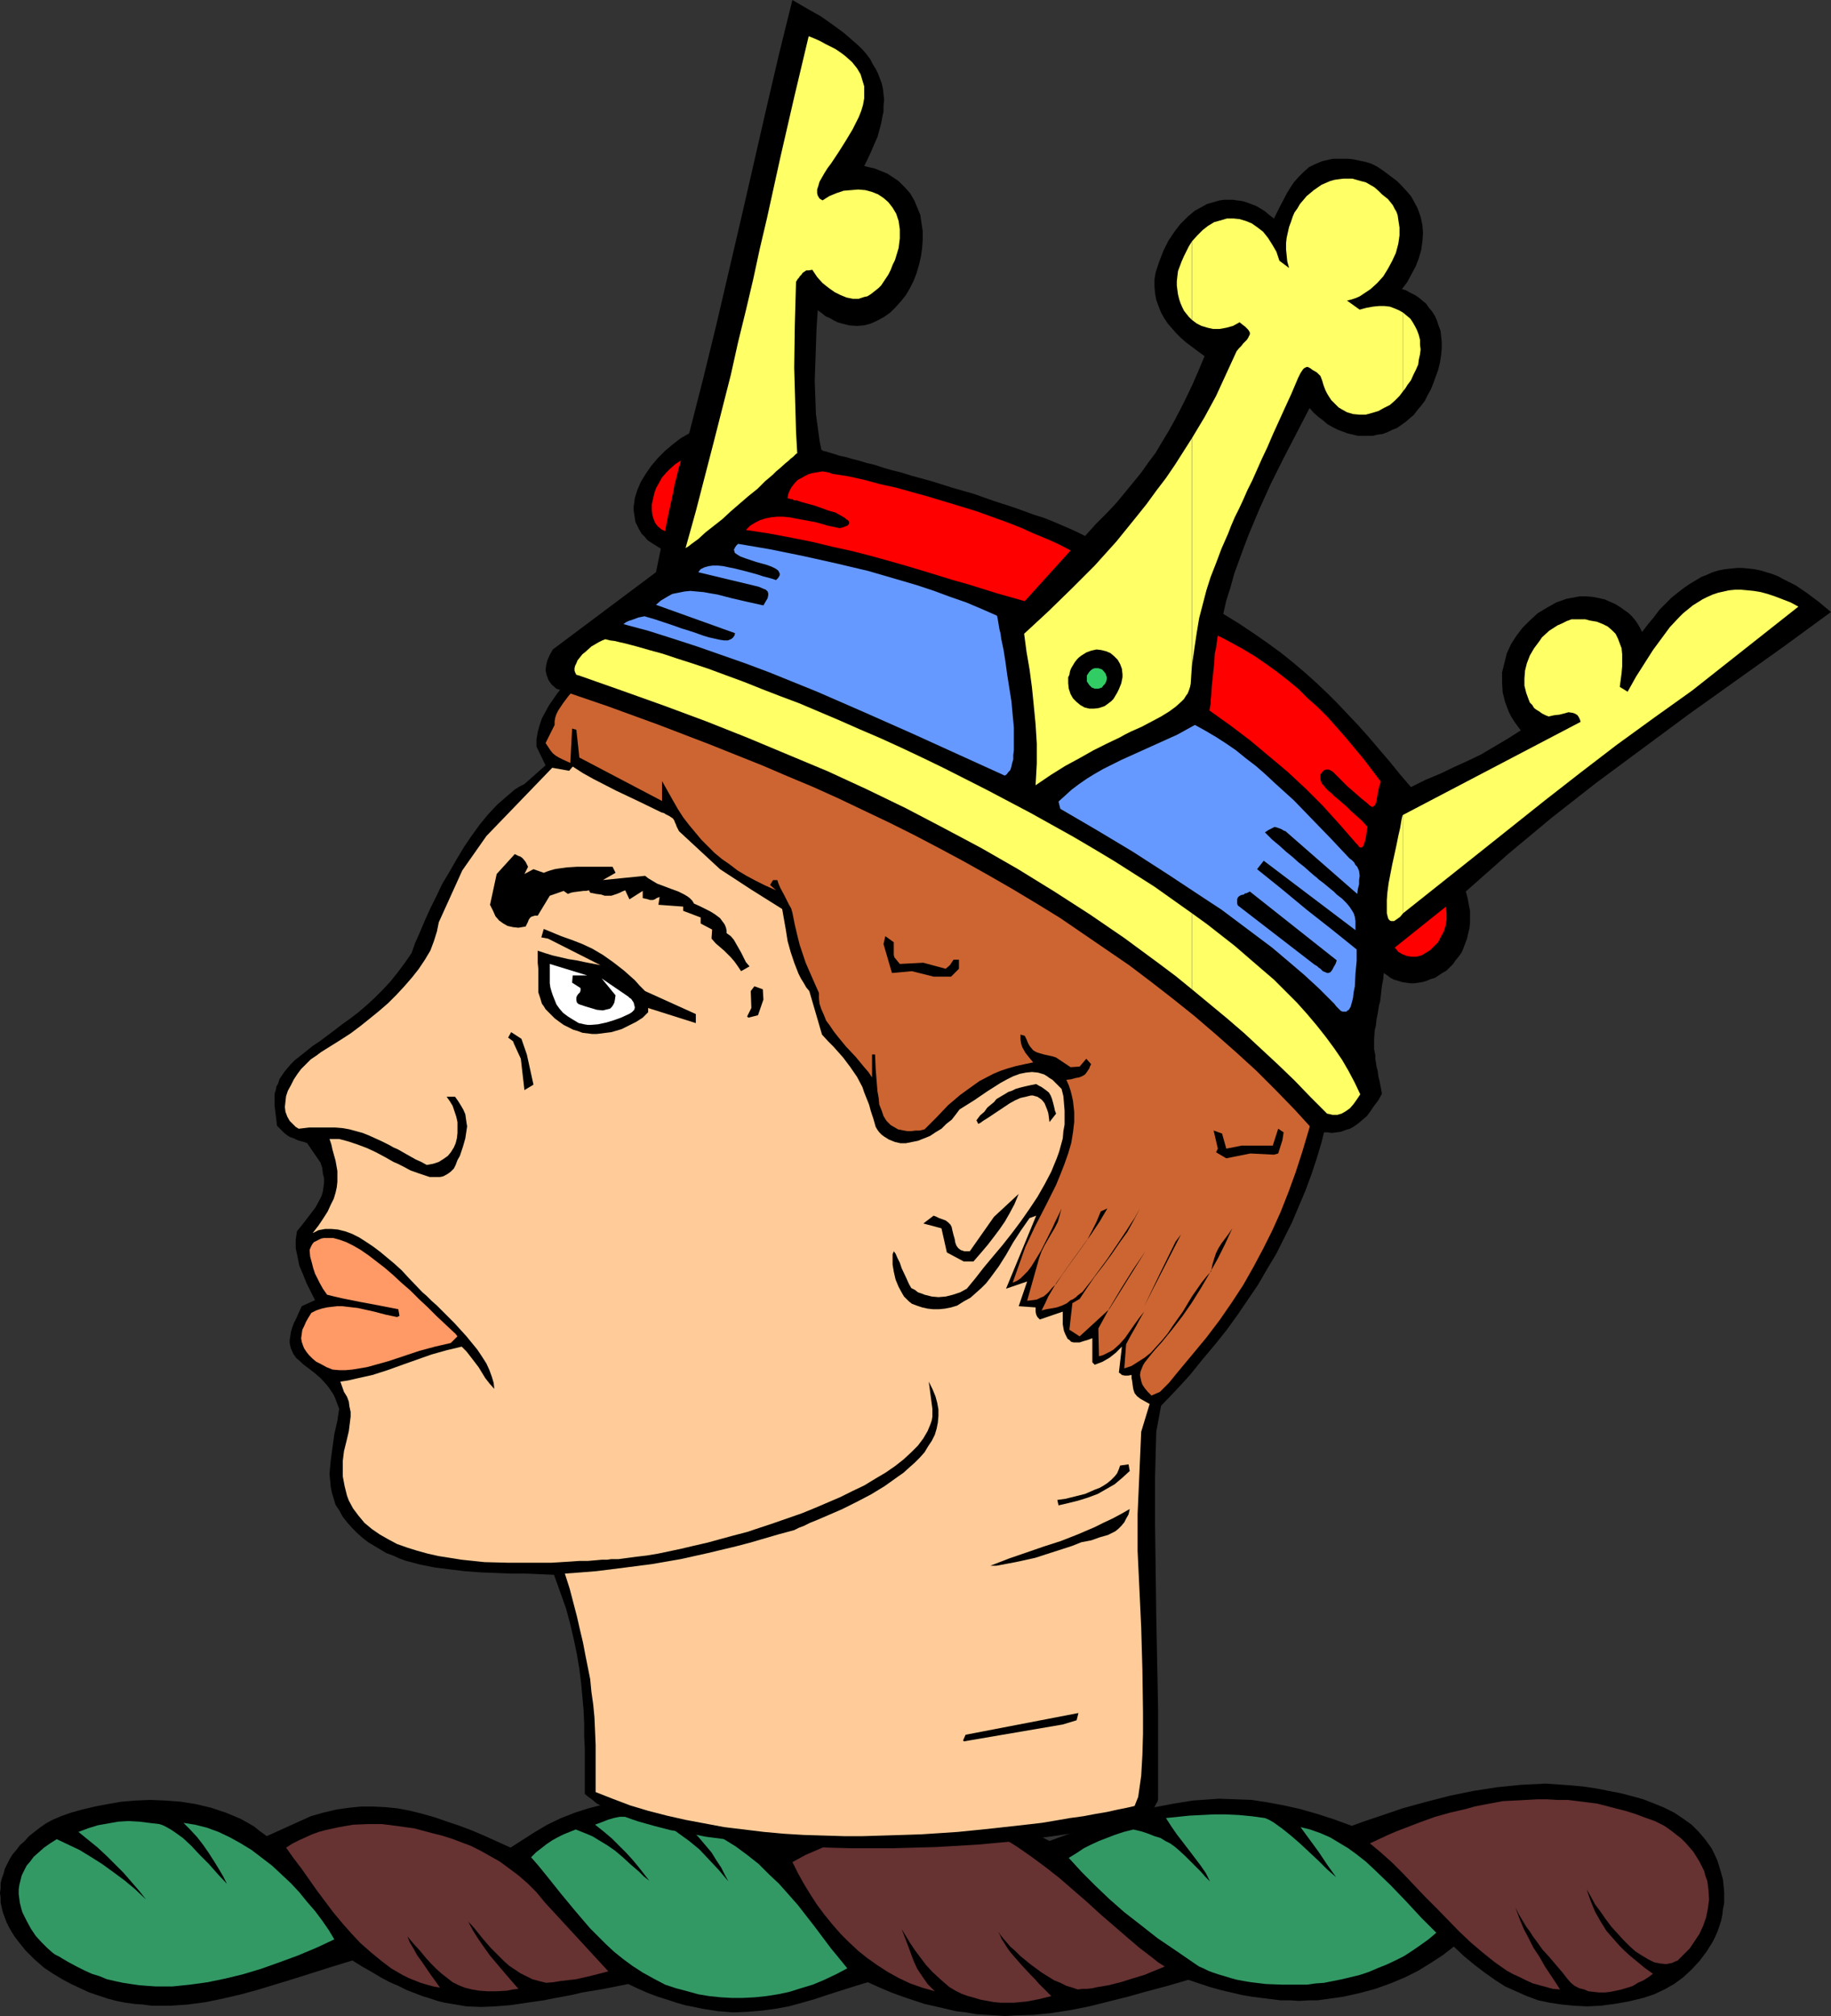 <?xml version="1.0" encoding="UTF-8" standalone="no"?>
<svg
   version="1.0"
   width="129.724mm"
   height="142.802mm"
   id="svg49"
   sodipodi:docname="King.wmf"
   xmlns:inkscape="http://www.inkscape.org/namespaces/inkscape"
   xmlns:sodipodi="http://sodipodi.sourceforge.net/DTD/sodipodi-0.dtd"
   xmlns="http://www.w3.org/2000/svg"
   xmlns:svg="http://www.w3.org/2000/svg">
  <rect width="100%" height="100%" fill="#333333" stroke="none"/>
  <sodipodi:namedview
     id="namedview49"
     pagecolor="#ffffff"
     bordercolor="#000000"
     borderopacity="0.25"
     inkscape:showpageshadow="2"
     inkscape:pageopacity="0.0"
     inkscape:pagecheckerboard="0"
     inkscape:deskcolor="#d1d1d1"
     inkscape:document-units="mm" />
  <defs
     id="defs1">
    <pattern
       id="WMFhbasepattern"
       patternUnits="userSpaceOnUse"
       width="6"
       height="6"
       x="0"
       y="0" />
  </defs>
  <path
     style="fill:#000000;fill-opacity:1;fill-rule:evenodd;stroke:none"
     d="m 458.297,494.8 0.808,1.616 0.808,1.778 0.485,1.616 0.485,1.616 0.485,1.778 0.162,1.616 0.162,1.616 v 1.616 1.454 l -0.323,1.616 -0.162,1.454 -0.323,1.616 -0.485,1.454 -0.485,1.454 -0.646,1.454 -0.646,1.293 -1.616,2.586 -1.939,2.585 -2.101,2.262 -2.262,2.101 -2.424,1.778 -2.586,1.454 -2.747,1.293 -2.909,0.97 -4.04,0.97 -3.717,0.646 -3.717,0.485 -3.555,0.162 -3.394,-0.162 -3.394,-0.323 -3.232,-0.485 -3.07,-0.646 -3.07,-1.131 -2.909,-1.293 -2.909,-1.293 -2.747,-1.778 -2.747,-1.939 -2.747,-2.101 -2.747,-2.262 -2.747,-2.586 -2.909,2.262 -3.232,2.101 -3.394,2.101 -3.555,1.778 -3.878,1.616 -4.04,1.454 -4.202,1.131 -4.363,0.97 -2.262,0.323 -2.262,0.323 -2.424,0.323 H 350.51 l -2.586,0.162 -2.424,-0.162 h -2.586 l -2.586,-0.323 -2.586,-0.323 -2.586,-0.323 -2.747,-0.485 -2.747,-0.646 -2.747,-0.646 -2.909,-0.808 -2.909,-0.97 -2.909,-0.97 -5.494,1.616 -5.494,1.454 -5.171,1.454 -5.171,1.293 -5.171,1.293 -4.848,0.97 -5.171,0.808 -4.848,0.485 -5.01,0.162 -2.586,0.162 -5.171,-0.323 -2.586,-0.162 -2.747,-0.485 -2.747,-0.323 -2.747,-0.646 -2.747,-0.646 -2.909,-0.646 -2.909,-0.97 -2.909,-0.97 -3.07,-1.131 -3.07,-1.293 -3.232,-1.454 -3.717,1.131 -3.555,1.131 -3.555,1.131 -3.394,1.131 -3.394,0.97 -3.555,0.97 -3.555,0.646 -3.555,0.485 -3.878,0.323 -3.878,0.162 -1.939,-0.162 -2.101,-0.162 -2.101,-0.323 -2.101,-0.323 -2.262,-0.485 -2.424,-0.485 -2.262,-0.646 -2.424,-0.808 -2.586,-0.808 -2.586,-0.97 -2.586,-1.131 -2.747,-1.293 -3.232,0.646 -3.232,0.646 -2.909,0.485 -2.909,0.485 -2.747,0.646 -2.586,0.485 -2.586,0.485 -2.424,0.485 -2.262,0.323 -2.262,0.323 -4.363,0.646 -4.04,0.323 -3.878,0.162 -3.878,-0.162 -3.878,-0.646 -1.939,-0.323 -1.939,-0.485 -1.939,-0.646 -2.101,-0.646 -2.101,-0.808 -2.101,-0.808 -2.262,-1.131 -2.262,-0.97 -2.424,-1.293 -2.424,-1.454 -2.586,-1.454 -2.586,-1.616 -5.818,1.778 -9.696,3.07 -9.534,2.909 -4.686,1.293 -4.848,1.131 -4.686,0.97 -4.848,0.646 -4.686,0.323 h -2.424 -2.424 l -2.424,-0.323 -2.262,-0.162 -2.424,-0.323 -2.424,-0.485 -2.424,-0.646 -2.424,-0.808 -2.424,-0.808 -2.424,-1.131 -2.424,-1.131 -2.424,-1.293 -2.424,-1.454 -2.424,-1.616 -2.586,-2.262 -2.424,-2.424 -1.939,-2.424 -0.97,-1.293 -0.808,-1.293 -0.646,-1.131 -0.646,-1.293 -0.485,-1.293 -0.485,-1.293 -0.323,-1.293 -0.323,-1.454 v -1.293 L 0,506.758 0.162,505.465 v -1.293 l 0.323,-1.293 0.485,-1.293 0.323,-1.293 0.646,-1.293 0.646,-1.293 0.808,-1.293 0.97,-1.131 0.97,-1.293 1.293,-1.131 1.131,-1.293 1.454,-1.131 1.454,-1.131 1.616,-1.131 1.778,-0.97 1.131,-0.485 1.131,-0.485 2.747,-0.97 2.909,-0.808 3.394,-0.808 3.394,-0.646 3.717,-0.646 3.878,-0.323 3.878,-0.162 4.04,0.162 4.202,0.323 4.04,0.646 4.04,0.97 1.939,0.646 1.939,0.646 1.939,0.808 1.939,0.808 1.778,0.97 1.939,1.131 1.616,1.293 1.778,1.293 11.797,-5.333 3.394,-0.97 3.394,-0.808 3.394,-0.485 3.232,-0.323 h 3.394 l 3.232,0.162 3.232,0.323 3.394,0.646 3.232,0.808 3.394,0.97 3.232,1.131 3.394,1.131 3.394,1.293 3.394,1.454 6.787,3.07 6.302,-4.04 3.555,-2.101 3.717,-1.778 3.717,-1.454 3.555,-1.131 3.717,-0.97 3.717,-0.646 3.555,-0.323 h 3.717 3.555 l 3.717,0.485 3.555,0.808 3.717,0.808 3.555,1.293 3.555,1.454 3.717,1.616 3.555,1.939 5.656,2.262 7.272,-2.262 7.272,-2.262 7.595,-2.101 3.717,-0.808 3.717,-0.808 3.717,-0.646 3.878,-0.485 3.878,-0.323 h 3.878 l 3.717,0.162 3.878,0.485 3.878,0.808 3.878,1.131 13.898,7.11 3.555,-1.293 3.555,-1.293 3.394,-1.293 3.232,-0.97 3.07,-0.97 3.07,-0.97 2.909,-0.808 2.747,-0.808 2.747,-0.646 2.586,-0.485 2.586,-0.485 5.01,-0.808 4.686,-0.323 2.262,-0.162 4.363,0.162 4.363,0.162 4.202,0.646 4.363,0.808 4.363,0.97 4.525,1.293 4.525,1.454 4.848,1.778 3.555,-1.293 3.394,-1.131 6.626,-2.262 6.464,-1.778 6.302,-1.616 6.302,-1.293 6.302,-0.97 3.232,-0.323 3.232,-0.323 3.232,-0.162 3.232,-0.162 6.949,0.485 3.394,0.323 3.232,0.485 3.232,0.646 3.394,0.646 3.07,0.808 2.909,0.808 2.909,1.131 2.747,1.131 2.586,1.293 2.424,1.616 2.262,1.616 1.939,1.939 1.778,2.101 z"
     id="path1" />
  <path
     style="fill:#329965;fill-opacity:1;fill-rule:evenodd;stroke:none"
     d="m 338.713,486.72 1.131,0.485 1.131,0.646 1.131,0.808 1.131,0.808 2.424,1.939 2.424,2.101 2.424,2.262 2.586,2.424 2.262,2.262 2.424,2.101 -2.424,-3.393 -2.262,-3.393 -4.848,-6.625 2.586,0.646 2.747,0.97 2.586,1.131 2.424,1.454 2.424,1.454 2.424,1.778 2.262,1.778 2.262,2.101 4.363,4.201 4.202,4.363 1.939,2.101 2.101,2.262 4.04,4.04 -2.101,1.778 -2.262,1.616 -2.101,1.454 -2.262,1.454 -2.262,1.131 -2.424,1.131 -2.424,0.97 -2.262,0.97 -2.424,0.808 -4.686,1.131 -2.424,0.485 -2.424,0.485 -2.262,0.162 -2.262,0.323 h -2.262 -4.525 l -4.202,-0.162 -4.04,-0.485 -1.939,-0.323 -1.778,-0.323 -1.778,-0.485 -1.616,-0.485 -1.616,-0.485 -1.454,-0.485 -1.293,-0.485 -1.293,-0.646 -1.131,-0.485 -0.97,-0.646 -2.586,-1.778 -2.586,-1.778 -5.01,-3.393 -4.525,-3.555 -4.363,-3.393 -4.04,-3.555 -3.717,-3.555 -3.717,-3.717 -3.394,-3.717 2.101,-1.293 1.939,-1.293 1.939,-0.97 2.101,-0.97 2.101,-0.808 2.101,-0.808 2.424,-0.808 2.586,-0.646 2.101,0.485 1.939,0.646 1.616,0.646 1.616,0.485 1.293,0.808 1.293,0.646 1.131,0.808 0.97,0.808 1.939,1.778 0.97,0.97 0.97,0.97 1.131,1.131 1.131,1.131 1.131,1.293 1.293,1.293 -1.131,-2.262 -1.454,-2.101 -3.07,-4.04 -3.232,-4.201 -1.454,-2.101 -1.454,-2.262 6.302,-0.646 3.232,-0.162 3.232,-0.162 h 3.394 l 3.394,0.162 3.394,0.323 z"
     id="path2" />
  <path
     style="fill:#329965;fill-opacity:1;fill-rule:evenodd;stroke:none"
     d="m 172.912,486.558 1.616,0.485 1.454,0.485 1.454,0.646 1.454,0.808 1.454,0.808 1.293,0.97 2.909,2.101 2.747,2.262 2.586,2.747 2.586,2.747 2.586,3.07 -0.97,-1.778 -0.97,-1.939 -1.293,-1.939 -1.293,-2.101 -1.778,-2.101 -1.778,-2.101 -2.262,-2.262 -1.293,-0.97 -1.293,-1.131 2.101,0.646 1.939,0.646 1.939,0.808 1.939,0.808 3.555,1.939 3.394,2.101 3.07,2.262 3.07,2.424 2.747,2.747 2.747,2.586 2.586,2.909 2.424,2.747 4.525,5.817 4.363,5.817 2.262,2.747 2.101,2.586 -3.07,1.616 -3.07,1.454 -3.07,1.293 -3.232,0.97 -3.07,0.97 -3.07,0.646 -3.07,0.485 -3.07,0.323 -3.232,0.162 h -3.07 l -2.909,-0.162 -3.07,-0.323 -2.909,-0.485 -2.909,-0.808 -3.07,-0.808 -2.909,-0.97 -3.07,-1.616 -2.909,-1.616 -2.747,-1.778 -2.424,-1.778 -2.424,-1.939 -2.262,-2.101 -2.101,-2.101 -2.101,-2.101 -3.878,-4.525 -3.878,-4.686 -3.878,-4.848 -2.101,-2.586 -2.101,-2.424 1.293,-1.293 1.454,-1.131 1.454,-1.131 1.454,-0.97 1.454,-0.808 1.616,-0.808 3.232,-1.293 1.616,0.646 1.616,0.646 1.454,0.646 1.293,0.808 2.424,1.454 2.101,1.454 2.101,1.778 2.101,1.939 1.131,0.97 1.131,0.97 1.293,1.293 1.454,1.131 -2.909,-3.717 -1.616,-1.939 -1.616,-1.778 -1.939,-1.939 -1.939,-1.939 -2.101,-1.778 -2.424,-1.939 1.778,-0.646 1.616,-0.646 1.616,-0.485 1.616,-0.323 h 1.616 l 1.616,-0.162 1.778,0.162 z"
     id="path3" />
  <path
     style="fill:#329965;fill-opacity:1;fill-rule:evenodd;stroke:none"
     d="m 42.662,488.336 0.97,0.323 0.97,0.485 1.131,0.646 0.97,0.646 1.131,0.808 1.131,0.808 2.262,2.101 2.262,2.424 2.424,2.424 2.424,2.747 2.424,2.586 -0.97,-1.939 -1.131,-1.939 -1.293,-2.101 -1.454,-2.262 -1.454,-2.101 -1.616,-2.101 -1.939,-2.101 -1.778,-1.778 3.07,0.485 3.232,0.808 3.07,1.131 3.07,1.454 2.909,1.616 2.909,1.778 2.747,2.101 2.747,2.101 2.424,2.262 2.586,2.424 2.262,2.424 2.101,2.586 2.101,2.424 1.939,2.586 1.778,2.586 1.454,2.424 -4.848,2.262 -5.01,2.101 -4.848,1.778 -5.01,1.778 -4.848,1.454 -4.686,1.131 -4.686,0.97 -4.686,0.646 -4.686,0.485 H 43.955 41.693 l -2.262,-0.162 -2.101,-0.162 -2.262,-0.323 -2.101,-0.323 -2.262,-0.485 -2.101,-0.485 -1.939,-0.808 -2.101,-0.646 -2.101,-0.97 -1.939,-0.97 -2.101,-1.131 -1.939,-1.131 -0.485,-0.323 -0.646,-0.323 -0.646,-0.323 -0.646,-0.485 -1.454,-1.293 -1.454,-1.454 -1.616,-1.778 -1.293,-1.939 -1.131,-2.101 -1.131,-2.262 -0.323,-1.131 -0.323,-1.293 -0.162,-1.131 -0.162,-1.293 v -1.293 l 0.162,-1.131 0.323,-1.293 0.323,-1.293 0.646,-1.293 0.646,-1.293 0.97,-1.131 0.97,-1.293 1.293,-1.131 1.454,-1.293 1.616,-1.131 1.778,-1.131 3.07,1.454 3.07,1.454 2.909,1.778 3.07,1.939 2.909,2.101 3.07,2.262 2.909,2.424 2.909,2.747 -1.778,-2.262 -2.101,-2.424 -2.101,-2.424 -2.262,-2.262 -2.262,-2.262 -2.424,-2.262 -2.586,-2.101 -2.586,-2.101 2.586,-0.97 2.586,-0.808 2.747,-0.485 2.747,-0.485 2.747,-0.162 2.909,0.162 2.586,0.323 z"
     id="path4" />
  <path
     style="fill:#663232;fill-opacity:1;fill-rule:evenodd;stroke:none"
     d="m 106.171,488.821 2.262,0.323 2.424,0.323 2.424,0.646 2.424,0.646 2.586,0.646 2.586,0.808 2.586,0.97 2.586,0.97 2.586,1.293 2.586,1.454 2.586,1.454 2.424,1.778 2.586,1.939 2.424,2.101 2.424,2.424 2.262,2.747 16.968,18.422 -4.363,1.131 -4.202,0.97 -4.202,0.485 -1.939,0.323 -1.939,0.162 -1.939,-0.485 -1.778,-0.485 -1.616,-0.808 -1.616,-0.808 -1.454,-0.97 -1.454,-0.97 -1.293,-1.131 -1.293,-1.293 -2.424,-2.424 -2.101,-2.424 -1.939,-2.424 -0.97,-1.131 -0.97,-0.97 1.293,2.424 1.454,2.262 1.454,2.101 1.616,2.262 1.778,2.101 1.778,2.101 1.939,2.262 2.101,2.424 -1.454,0.162 -1.616,0.323 -2.747,0.162 h -2.424 l -2.262,-0.162 -1.939,-0.323 -1.939,-0.485 -1.616,-0.646 -1.616,-0.808 -1.454,-1.131 -1.454,-1.131 -1.454,-1.293 -1.454,-1.454 -1.454,-1.616 -1.454,-1.778 -1.778,-1.939 -1.616,-1.939 0.646,1.616 0.97,1.616 0.97,1.778 1.293,1.778 2.424,3.555 1.293,1.778 1.131,1.616 -1.778,-0.323 -1.778,-0.485 -1.616,-0.485 -1.616,-0.646 -1.616,-0.646 -1.616,-0.808 -3.07,-1.778 -2.747,-2.101 -2.747,-2.262 -2.747,-2.424 -2.424,-2.585 -2.424,-2.747 -2.424,-2.909 -4.363,-5.817 -4.202,-5.979 -2.101,-2.747 -1.939,-2.747 1.778,-1.131 1.616,-0.808 1.778,-0.808 1.778,-0.808 1.778,-0.646 1.778,-0.485 3.717,-0.808 3.717,-0.646 3.878,-0.162 h 3.878 z"
     id="path5" />
  <path
     style="fill:#663232;fill-opacity:1;fill-rule:evenodd;stroke:none"
     d="m 254.52,488.174 h 1.778 l 1.778,0.323 1.778,0.323 1.778,0.485 1.778,0.485 1.778,0.646 1.778,0.97 1.778,0.97 1.939,0.97 1.778,1.131 3.717,2.585 3.717,2.747 3.717,2.909 7.272,6.302 3.717,3.393 3.555,3.07 3.555,3.07 3.394,2.909 3.394,2.586 1.616,1.293 1.778,1.131 -2.747,1.131 -2.747,1.131 -3.232,0.97 -3.07,0.97 -3.232,0.808 -2.909,0.485 -1.454,0.323 -1.454,0.162 h -1.131 l -1.293,0.162 -1.454,-0.485 -1.616,-0.485 -1.616,-0.808 -1.616,-0.646 -3.394,-2.101 -3.07,-2.262 -2.747,-2.262 -1.293,-1.293 -1.293,-1.131 -0.97,-1.131 -0.97,-1.131 -0.646,-0.808 -0.646,-0.97 0.485,0.97 0.485,1.131 0.646,0.97 0.808,1.293 0.808,1.131 0.97,1.131 2.262,2.585 2.262,2.424 1.131,1.131 0.97,1.131 0.97,0.97 0.97,0.97 0.808,0.808 0.646,0.646 -3.232,0.808 -3.394,0.646 -3.394,0.323 h -3.555 l -1.778,-0.162 -1.778,-0.323 -1.778,-0.323 -1.616,-0.485 -1.778,-0.485 -1.778,-0.646 -1.616,-0.808 -1.616,-0.97 -2.424,-2.101 -2.101,-1.939 -1.778,-1.939 -1.454,-1.939 -1.454,-1.939 -1.293,-1.939 -2.262,-3.717 1.616,4.201 1.616,4.363 0.97,2.101 1.293,1.939 1.454,2.101 0.97,0.97 0.97,0.97 -3.394,-0.97 -3.232,-1.131 -3.07,-1.454 -2.909,-1.616 -2.747,-1.778 -2.747,-1.939 -2.424,-1.939 -2.424,-2.262 -2.262,-2.262 -2.262,-2.586 -2.101,-2.586 -1.939,-2.585 -1.778,-2.747 -1.778,-2.909 -1.616,-2.909 -1.454,-2.909 3.555,-1.939 3.394,-1.454 3.232,-1.454 3.232,-1.293 2.909,-0.97 2.909,-0.808 2.586,-0.646 2.586,-0.646 2.586,-0.323 2.424,-0.323 2.262,-0.323 2.262,-0.162 h 4.363 z"
     id="path6" />
  <path
     style="fill:#663232;fill-opacity:1;fill-rule:evenodd;stroke:none"
     d="m 445.692,488.821 1.616,1.131 1.454,1.131 1.454,1.131 1.131,1.131 1.131,1.293 0.97,1.131 0.808,1.293 0.808,1.293 0.646,1.293 0.646,1.293 0.323,1.293 0.485,1.293 0.162,1.131 0.162,1.293 0.162,2.586 -0.323,2.424 -0.485,2.424 -0.808,2.262 -0.97,2.101 -1.293,1.939 -1.293,1.939 -1.616,1.616 -1.616,1.616 -0.808,0.323 -0.646,0.323 -0.808,0.162 -0.808,0.162 -1.616,-0.162 -1.616,-0.323 -1.616,-0.808 -1.616,-0.97 -1.778,-1.131 -1.616,-1.454 -1.616,-1.616 -1.616,-1.778 -1.616,-1.778 -1.454,-1.939 -1.454,-2.101 -1.454,-1.939 -1.131,-2.101 -1.131,-1.939 1.131,3.232 1.131,2.747 1.454,2.585 0.808,1.293 0.808,1.293 1.131,1.293 1.131,1.293 1.293,1.454 1.293,1.293 1.616,1.454 1.778,1.454 1.939,1.616 2.262,1.616 -1.293,0.97 -1.293,0.808 -1.454,0.646 -1.293,0.808 -1.454,0.485 -1.616,0.485 -1.454,0.323 -1.616,0.323 -1.454,0.162 h -1.454 l -1.454,-0.162 -1.454,-0.162 -1.131,-0.485 -1.293,-0.323 -1.293,-0.646 -0.97,-0.808 -1.131,-1.293 -0.97,-1.293 -1.939,-2.262 -1.778,-2.101 -1.778,-1.939 -1.616,-2.262 -0.97,-1.293 -0.808,-1.293 -0.97,-1.293 -0.97,-1.616 -0.97,-1.616 -0.97,-1.939 1.131,3.07 1.131,2.747 1.293,2.424 1.293,2.585 1.616,2.424 1.454,2.586 0.97,1.454 0.97,1.454 0.97,1.454 1.131,1.778 -1.939,-0.162 -1.778,-0.485 -1.778,-0.485 -1.778,-0.485 -1.778,-0.808 -1.616,-0.808 -1.778,-0.808 -1.778,-0.97 -3.232,-2.262 -3.232,-2.586 -3.232,-2.747 -3.07,-2.909 -6.141,-6.302 -3.07,-3.07 -2.909,-3.07 -2.909,-3.07 -2.909,-2.909 -3.07,-2.747 -2.909,-2.424 2.424,-1.131 2.424,-1.131 2.262,-0.97 2.101,-0.808 4.202,-1.616 4.04,-1.454 4.04,-1.131 4.202,-0.97 2.262,-0.646 2.424,-0.485 2.586,-0.485 2.586,-0.485 3.232,-0.162 3.07,-0.162 2.909,-0.162 h 2.747 l 2.747,0.162 h 2.747 l 2.586,0.323 2.586,0.323 2.586,0.323 2.586,0.646 2.424,0.646 2.586,0.646 2.586,0.808 2.586,0.97 2.747,0.97 z"
     id="path7" />
  <path
     style="fill:#000000;fill-opacity:1;fill-rule:evenodd;stroke:none"
     d="m 156.59,480.256 v -2.909 -9.372 l -0.162,-3.232 v -3.393 l -0.162,-3.555 -0.323,-3.555 -0.323,-3.555 -0.485,-3.878 -0.646,-3.878 -0.808,-3.878 -0.97,-4.201 -1.131,-4.201 -1.616,-4.525 -1.616,-4.525 -3.717,-0.162 -3.878,-0.162 h -4.04 l -4.04,-0.162 -4.04,-0.162 -4.202,-0.323 -4.04,-0.485 -3.878,-0.485 -4.04,-0.808 -3.717,-0.97 -1.778,-0.646 -1.778,-0.808 -1.778,-0.646 -1.616,-0.97 -1.616,-0.97 -1.616,-0.97 -1.454,-1.131 -1.454,-1.293 -1.293,-1.293 -1.293,-1.454 -1.293,-1.616 -0.97,-1.778 -0.97,-1.454 -0.485,-1.616 -0.485,-1.616 -0.323,-1.616 -0.162,-1.778 -0.162,-1.616 0.162,-1.778 0.162,-1.778 0.485,-3.555 0.485,-3.555 0.808,-3.555 0.485,-3.232 -0.485,-1.293 -0.485,-1.293 -0.485,-1.131 -1.293,-1.939 -0.646,-0.808 -1.454,-1.616 -1.454,-1.293 -1.454,-1.131 -1.293,-0.97 -0.646,-0.485 -0.646,-0.646 -1.131,-0.97 -0.808,-1.131 -0.646,-1.454 -0.162,-0.646 -0.162,-0.808 v -0.808 l 0.162,-0.97 0.162,-1.131 0.323,-1.131 0.485,-1.293 0.646,-1.293 0.646,-1.454 0.808,-1.778 3.555,-1.616 -2.262,-4.525 -0.97,-2.424 -0.97,-2.262 -0.485,-2.424 -0.485,-2.262 v -1.131 -1.131 l 0.162,-1.131 0.162,-1.131 1.939,-2.424 1.616,-2.101 1.454,-1.939 1.131,-2.101 0.485,-0.97 0.323,-1.131 0.162,-1.131 0.162,-1.131 v -1.293 l -0.323,-1.293 -0.162,-1.454 -0.485,-1.454 -3.555,-5.171 -0.808,-0.323 -0.646,-0.162 -1.131,-0.323 -0.97,-0.485 -0.97,-0.323 -0.808,-0.485 -0.808,-0.646 -0.808,-0.808 -1.131,-1.131 -0.162,-1.454 -0.162,-1.293 -0.162,-1.293 -0.162,-1.293 v -2.101 -1.131 l 0.323,-0.97 0.162,-0.97 0.485,-0.808 0.323,-1.131 0.646,-0.97 0.646,-0.97 0.808,-0.97 0.97,-1.131 1.131,-1.131 1.454,-1.131 1.616,-1.293 1.616,-1.293 1.939,-1.293 1.939,-1.454 1.939,-1.454 2.101,-1.616 2.262,-1.616 2.101,-1.616 2.262,-1.939 2.101,-1.939 2.101,-2.101 2.101,-2.262 1.939,-2.424 1.939,-2.585 1.778,-2.586 0.97,-2.747 1.293,-2.909 1.293,-3.07 1.454,-3.232 1.616,-3.232 1.616,-3.393 1.939,-3.232 1.939,-3.393 1.939,-3.232 2.101,-3.07 2.101,-2.909 2.262,-2.747 2.424,-2.586 2.424,-2.101 1.131,-0.97 1.131,-0.97 1.293,-0.808 1.293,-0.646 5.656,-5.009 -2.424,-5.009 v -1.939 l 0.323,-1.939 0.485,-1.778 0.646,-1.939 0.97,-1.778 0.97,-1.778 1.131,-1.616 1.131,-1.616 2.586,-3.232 2.747,-3.07 2.747,-2.909 2.747,-2.747 2.586,-1.131 2.424,-0.97 2.262,-0.646 2.586,-0.485 2.424,-0.323 2.424,-0.162 5.01,-0.485 2.909,-1.939 2.909,-2.101 2.909,-1.939 3.232,-1.939 3.07,-1.616 3.232,-1.616 3.394,-1.293 3.232,-0.97 1.454,-0.808 1.616,-0.485 1.616,-0.646 1.778,-0.323 1.616,-0.323 1.778,-0.323 h 1.616 1.454 l 4.363,-1.293 4.363,-0.97 4.363,-0.808 4.363,-0.646 4.363,-0.323 4.363,-0.162 4.363,-0.162 4.363,0.162 4.202,0.323 4.363,0.323 4.363,0.485 4.363,0.646 8.726,1.616 8.565,1.939 1.454,0.646 1.616,0.646 3.232,0.97 3.394,0.97 3.394,0.808 3.232,0.97 1.616,0.646 1.616,0.646 1.454,0.646 1.293,0.97 1.131,0.97 1.131,1.293 15.675,10.827 7.434,7.918 12.766,16.483 1.293,1.616 1.131,1.616 1.131,1.778 0.97,1.616 1.616,3.555 1.454,3.717 1.293,3.717 1.131,3.717 0.97,3.878 1.131,3.878 0.323,5.979 0.162,5.817 0.162,5.656 v 5.494 5.333 l -0.162,5.333 -0.323,5.171 -0.323,5.171 -0.485,5.009 -0.485,4.848 -0.646,4.686 -0.808,4.848 -0.97,4.525 -1.131,4.686 -1.131,4.525 -1.293,4.363 -1.454,4.363 -1.616,4.363 -1.778,4.201 -1.778,4.201 -2.101,4.201 -2.101,4.201 -2.424,4.04 -2.424,4.201 -2.747,4.04 -2.747,4.04 -2.909,4.04 -3.232,4.04 -3.394,4.04 -3.394,4.201 -3.717,4.04 -3.878,4.04 -1.293,6.949 -0.323,12.281 v 12.281 l 0.323,24.562 0.485,24.724 v 12.281 12.281 l -0.162,0.646 -0.323,0.485 -0.485,0.97 -0.646,0.646 -0.808,0.323 -0.808,0.323 -0.97,0.323 -1.131,0.323 -1.293,0.485 -1.293,0.485 -1.454,0.485 -1.454,0.485 -1.616,0.485 -1.616,0.646 -1.778,0.323 -1.939,0.485 -1.939,0.323 -4.04,0.97 -4.363,0.646 -4.848,0.646 -4.848,0.646 -5.171,0.485 -5.333,0.485 -5.494,0.323 -5.494,0.323 -5.818,0.162 -5.656,0.162 h -5.818 -5.818 l -5.818,-0.162 -5.818,-0.323 -5.656,-0.323 -5.656,-0.485 -5.333,-0.485 -5.333,-0.646 -5.01,-0.646 -4.848,-0.97 -4.686,-0.808 -4.363,-1.131 -4.04,-1.131 -1.939,-0.646 -1.778,-0.646 -1.616,-0.646 -1.616,-0.646 -1.616,-0.808 -1.454,-0.808 -1.293,-0.646 -1.131,-0.97 -1.131,-0.808 z"
     id="path8" />
  <path
     style="fill:#ffcc99;fill-opacity:1;fill-rule:evenodd;stroke:none"
     d="m 300.414,360.515 -0.808,6.949 0.485,0.323 0.323,0.323 0.808,0.162 h 0.808 l 0.97,-0.162 v 0.808 l 0.162,0.808 0.162,1.293 0.162,0.97 0.323,0.97 0.646,0.808 0.808,0.646 1.131,0.646 1.454,0.808 -2.262,7.433 -0.97,22.138 v 1.616 5.979 2.101 l 0.97,20.522 0.323,11.473 0.162,11.312 v 5.656 l -0.162,5.656 -0.323,5.656 -0.808,5.656 -0.97,2.424 -2.101,0.485 -2.424,0.485 -2.909,0.646 -2.909,0.485 -3.394,0.646 -3.555,0.485 -3.717,0.646 -3.878,0.646 -4.202,0.485 -4.363,0.485 -4.363,0.485 -4.686,0.485 -4.848,0.485 -4.848,0.323 -5.01,0.323 -5.01,0.162 -5.171,0.162 -5.333,0.162 h -5.171 l -5.333,-0.162 -5.333,-0.162 -5.333,-0.323 -5.333,-0.485 -5.333,-0.646 -5.333,-0.646 -5.171,-0.97 -5.171,-0.97 -5.01,-1.131 -5.01,-1.293 -4.848,-1.454 -4.686,-1.778 -4.525,-1.778 v -4.525 -4.201 -3.878 l -0.162,-3.878 -0.162,-3.555 -0.323,-3.393 -0.485,-3.393 -0.323,-3.393 -1.293,-6.464 -0.646,-3.393 -0.808,-3.393 -0.808,-3.555 -0.97,-3.717 -0.97,-3.717 -1.293,-4.04 4.363,-0.323 4.04,-0.323 3.878,-0.485 3.878,-0.485 7.434,-0.97 7.434,-1.293 7.272,-1.616 7.434,-1.778 3.717,-0.97 3.878,-1.131 3.878,-1.131 4.202,-1.131 1.293,-0.646 1.293,-0.485 1.616,-0.808 1.616,-0.646 3.394,-1.454 3.717,-1.616 3.878,-1.939 3.717,-1.939 3.717,-2.262 3.394,-2.424 1.616,-1.131 1.616,-1.454 1.454,-1.293 1.293,-1.293 1.293,-1.454 0.97,-1.616 0.97,-1.454 0.808,-1.616 0.485,-1.616 0.323,-1.616 0.162,-1.778 v -1.778 l -0.323,-1.778 -0.485,-1.778 -0.808,-1.939 -0.97,-1.939 0.97,7.272 v 0.97 1.131 l -0.162,0.97 -0.323,0.97 -0.808,1.939 -1.131,1.939 -1.454,1.939 -1.778,1.778 -2.101,1.939 -2.262,1.778 -2.586,1.778 -2.747,1.616 -2.909,1.778 -3.07,1.454 -3.232,1.616 -3.394,1.454 -3.394,1.454 -3.555,1.454 -7.434,2.586 -7.272,2.424 -3.717,0.97 -3.555,0.97 -3.555,0.97 -3.555,0.808 -3.394,0.808 -3.07,0.646 -3.07,0.646 -2.909,0.485 -2.747,0.323 -2.424,0.323 -2.424,0.323 h -1.939 l -1.131,0.162 h -1.454 l -1.778,0.162 -1.939,0.162 h -2.262 l -2.262,0.162 -2.586,0.162 -2.586,0.162 h -2.747 -2.909 -5.979 l -6.302,-0.162 -6.141,-0.646 -3.07,-0.485 -3.07,-0.485 -2.909,-0.646 -2.909,-0.808 -2.586,-0.808 -2.747,-0.97 -2.424,-1.293 -2.262,-1.293 -2.101,-1.454 -1.939,-1.616 -1.616,-1.939 -1.454,-1.939 -1.131,-2.101 -0.485,-1.293 -0.323,-1.293 -0.323,-1.293 -0.485,-2.586 v -1.454 -1.454 -1.293 l 0.323,-2.586 0.646,-2.585 0.646,-2.747 0.323,-2.585 0.162,-1.293 v -1.293 l -0.323,-1.454 -0.162,-1.293 -0.485,-1.293 -0.808,-1.293 -0.97,-2.747 2.101,-0.323 2.101,-0.485 4.363,-0.97 4.04,-1.293 4.04,-1.454 7.757,-2.747 4.04,-1.131 4.04,-0.97 1.293,1.293 1.131,1.454 2.101,2.747 1.778,2.909 1.131,1.454 1.293,1.454 -0.162,-1.616 -0.485,-1.616 -0.646,-1.778 -0.808,-1.778 -1.131,-1.778 -1.293,-1.939 -1.454,-1.778 -1.454,-1.778 -3.232,-3.555 -1.616,-1.616 -1.616,-1.616 -1.454,-1.454 -1.454,-1.293 -1.293,-1.293 -1.131,-0.97 -3.717,-3.878 -1.778,-1.939 -1.939,-1.778 -1.939,-1.616 -1.939,-1.616 -1.939,-1.454 -1.939,-1.293 -1.778,-1.131 -1.939,-0.97 -1.778,-0.646 -1.939,-0.485 -1.778,-0.162 h -1.616 l -1.778,0.323 -1.616,0.808 1.616,-2.101 1.293,-1.939 1.131,-1.778 0.808,-1.778 0.808,-1.616 0.485,-1.616 0.323,-1.454 0.162,-1.454 v -1.454 -1.454 l -0.485,-2.747 -0.808,-2.909 -0.323,-1.454 -0.485,-1.454 h 1.293 1.293 l 2.424,0.646 2.424,0.808 2.586,0.97 2.424,1.131 2.424,1.293 2.262,1.293 1.131,0.485 1.293,0.646 2.101,1.131 2.262,0.808 1.939,0.646 0.97,0.323 h 0.97 0.808 0.97 l 0.808,-0.162 0.646,-0.323 0.808,-0.485 0.646,-0.485 0.808,-0.808 0.485,-0.97 0.485,-1.293 0.646,-1.131 0.808,-2.424 0.646,-2.262 0.323,-2.101 0.162,-1.131 -0.162,-0.97 -0.162,-1.131 -0.162,-1.131 -0.485,-1.131 -0.646,-1.131 -0.808,-1.293 -0.808,-1.131 h -2.262 l 0.808,1.131 0.808,1.293 0.485,1.454 0.485,1.454 0.323,1.454 v 1.454 1.454 l -0.162,1.454 -0.323,1.293 -0.485,1.131 -0.808,1.293 -0.808,0.97 -1.131,0.808 -1.293,0.808 -1.454,0.485 -1.778,0.323 -1.454,-0.808 -1.454,-0.646 -2.586,-1.454 -2.262,-1.293 -1.131,-0.485 -1.131,-0.646 -1.939,-0.97 -1.778,-0.808 -1.778,-0.808 -1.616,-0.646 -1.778,-0.485 -1.778,-0.485 -1.778,-0.323 -1.939,-0.162 h -2.262 -2.262 -2.586 l -2.747,0.323 -0.808,-0.485 -0.485,-0.485 -1.131,-1.131 -0.646,-1.131 -0.485,-1.293 -0.162,-1.293 0.162,-1.454 0.162,-1.454 0.485,-1.454 0.808,-1.454 0.808,-1.616 0.97,-1.454 0.97,-1.293 1.293,-1.293 1.293,-1.293 1.454,-0.97 1.293,-0.97 2.586,-1.616 2.586,-1.616 2.747,-1.778 2.586,-1.939 2.424,-1.939 2.586,-2.101 2.424,-2.101 2.262,-2.262 2.101,-2.262 2.101,-2.424 1.778,-2.262 1.616,-2.424 1.454,-2.424 0.97,-2.585 0.808,-2.586 0.485,-2.424 6.302,-13.897 6.464,-9.211 17.614,-18.26 4.525,0.808 0.97,-1.131 2.747,1.778 2.909,1.616 5.979,3.07 3.07,1.454 3.07,1.454 5.979,2.909 0.646,0.162 0.485,0.323 0.97,0.485 0.485,0.323 0.485,0.323 0.323,0.485 0.323,0.808 0.162,0.323 0.162,0.485 0.323,0.646 0.323,0.646 10.989,10.18 8.403,5.494 8.242,5.171 0.485,2.747 0.485,2.747 0.485,3.07 0.808,2.909 0.97,2.909 1.131,2.909 0.646,1.293 0.808,1.293 0.646,1.131 0.808,0.97 3.394,11.635 1.616,1.778 1.454,1.454 1.293,1.454 1.293,1.454 0.97,1.293 0.97,1.293 1.778,2.586 1.454,2.747 0.485,1.454 0.646,1.616 0.646,1.616 0.485,1.778 0.646,1.939 0.646,2.262 0.485,0.808 0.485,0.646 0.646,0.646 0.646,0.485 1.293,0.808 1.616,0.646 1.454,0.323 h 1.454 l 1.616,-0.323 1.616,-0.323 1.616,-0.646 1.616,-0.646 1.454,-0.97 1.616,-0.97 1.293,-1.293 1.454,-1.131 1.131,-1.454 0.97,-1.293 3.878,-2.424 3.555,-2.424 1.778,-1.131 1.778,-1.131 1.778,-0.97 1.616,-0.808 1.778,-0.646 1.616,-0.323 1.616,-0.162 1.616,0.162 1.616,0.485 0.808,0.485 0.646,0.485 0.808,0.485 0.808,0.808 0.808,0.808 0.808,0.808 0.485,1.939 0.162,1.939 0.162,1.939 v 1.778 1.939 l -0.323,1.778 -0.162,1.939 -0.485,1.778 -0.485,1.778 -0.646,1.778 -1.454,3.555 -1.778,3.393 -1.939,3.393 -2.262,3.393 -2.262,3.232 -2.424,3.232 -2.424,3.07 -2.586,3.07 -2.424,2.909 -2.262,2.909 -2.262,2.747 -1.778,0.97 -1.939,0.646 -1.939,0.485 -1.939,0.162 -1.778,-0.162 -1.939,-0.485 -0.808,-0.323 -0.97,-0.323 -0.808,-0.646 -0.97,-0.485 -0.646,-1.131 -0.646,-1.454 -1.293,-2.747 -0.485,-1.454 -0.646,-1.293 -0.485,-1.131 -0.485,-0.646 -0.323,0.808 v 0.808 1.939 l 0.323,1.939 0.485,2.101 0.808,1.939 0.97,1.778 0.485,0.808 0.646,0.646 0.646,0.646 0.808,0.646 1.293,0.485 1.454,0.485 1.454,0.323 1.454,0.162 h 1.616 l 1.616,-0.162 1.616,-0.323 1.616,-0.485 1.778,-1.131 1.778,-0.97 1.454,-1.293 1.454,-1.293 1.293,-1.293 1.131,-1.454 2.262,-3.07 1.939,-3.07 1.939,-3.393 2.101,-3.232 2.262,-3.232 1.778,-0.646 -8.08,19.553 5.656,-1.939 -2.262,6.625 4.525,0.323 v 0.646 0.485 l 0.162,0.808 0.323,0.646 0.323,0.323 0.323,0.323 6.141,-2.101 v 2.262 1.131 l 0.162,0.97 0.162,0.808 0.323,0.808 0.323,0.646 0.323,0.646 0.485,0.323 0.485,0.485 0.646,0.162 h 0.808 0.808 l 0.97,-0.323 1.131,-0.323 1.293,-0.485 v 6.464 l 0.646,0.646 2.101,-0.808 1.939,-1.131 1.616,-1.293 z"
     id="path9" />
  <path
     style="fill:#cc6532;fill-opacity:1;fill-rule:evenodd;stroke:none"
     d="m 301.545,359.869 1.293,-2.424 1.293,-2.262 1.131,-2.101 1.131,-1.939 -1.293,1.616 -1.293,1.778 -2.586,3.717 -1.454,1.616 -1.616,1.454 -0.808,0.485 -0.97,0.485 -0.97,0.485 -1.131,0.323 -0.162,-7.433 2.909,-5.333 3.07,-5.171 3.232,-5.171 3.394,-5.009 -9.696,15.513 -7.918,7.272 -2.747,-1.778 0.808,-7.11 1.939,-1.131 1.939,-2.909 2.101,-3.07 2.262,-2.909 2.262,-3.07 2.101,-3.07 2.101,-2.909 1.778,-3.232 1.616,-3.07 -0.646,1.131 -0.808,1.454 -0.97,1.454 -1.131,1.778 -1.293,1.939 -1.293,1.939 -2.747,4.04 -2.747,3.717 -1.293,1.778 -1.293,1.616 -1.131,1.454 -1.293,0.97 -0.485,0.485 -0.485,0.323 -0.485,0.323 -0.485,0.162 -0.97,0.808 -0.97,0.485 -0.808,0.323 -0.97,0.323 -0.808,0.162 -0.97,0.162 -0.97,0.162 -1.293,0.323 0.97,-1.939 0.808,-1.778 2.101,-3.555 2.262,-3.232 2.424,-3.393 4.686,-6.464 2.262,-3.393 2.101,-3.555 -1.778,0.808 -1.131,2.747 -1.293,2.586 -1.293,2.424 -1.616,2.262 -3.394,4.686 -1.616,2.262 -1.616,2.424 -1.131,1.131 -0.808,0.97 -0.646,0.646 -0.808,0.646 -0.808,0.323 -0.97,0.485 -1.131,0.162 -1.454,0.162 3.232,-11.473 0.646,-1.778 0.808,-1.616 1.778,-3.07 0.97,-1.616 0.808,-1.616 0.485,-1.778 0.485,-1.778 -0.485,1.131 -0.646,1.293 -0.646,1.293 -0.646,1.454 -1.454,2.909 -1.616,3.232 -1.778,2.909 -0.808,1.293 -0.97,1.293 -0.97,0.97 -0.97,0.97 -0.97,0.646 -1.131,0.485 3.394,-9.534 2.586,-5.494 2.909,-5.656 2.747,-5.494 1.131,-2.747 1.131,-2.909 0.97,-2.747 0.808,-2.747 0.485,-2.909 0.323,-2.747 v -2.747 l -0.323,-2.909 -0.323,-1.454 -0.323,-1.293 -0.485,-1.454 -0.646,-1.454 1.293,-0.162 1.131,-0.323 0.97,-0.162 0.808,-0.323 0.808,-0.485 0.485,-0.646 0.646,-0.97 0.162,-0.485 0.323,-0.646 -1.293,-1.454 -1.778,2.101 -2.424,0.162 -3.878,-2.586 -0.97,-0.323 -0.808,-0.162 -1.454,-0.323 -1.131,-0.323 -0.97,-0.323 -0.808,-0.485 -0.808,-0.97 -0.323,-0.485 -0.323,-0.646 -0.323,-0.808 -0.485,-0.97 -1.131,-0.323 v 1.293 l 0.162,1.131 0.323,0.97 0.808,1.454 0.646,0.808 0.646,0.808 0.808,0.97 -2.262,0.485 -2.262,0.485 -2.262,0.646 -1.939,0.646 -1.939,0.808 -3.717,1.939 -3.394,2.424 -1.778,1.293 -3.232,2.747 -3.07,3.232 -3.232,3.232 -1.293,0.323 h -1.131 l -1.131,0.162 h -0.97 l -0.97,-0.162 -0.808,-0.162 -0.808,-0.162 -0.808,-0.485 -1.131,-0.646 -1.131,-1.131 -0.808,-1.293 -0.485,-1.454 -0.646,-1.616 -0.162,-1.778 -0.323,-1.778 -0.162,-1.939 -0.323,-4.04 -0.162,-3.878 h -0.808 v 6.141 l -0.97,-1.454 -1.131,-1.293 -2.262,-2.747 -2.586,-2.747 -2.262,-2.747 -1.131,-1.454 -0.97,-1.454 -0.97,-1.293 -0.646,-1.616 -0.646,-1.454 -0.485,-1.454 -0.162,-1.454 v -1.454 l -0.646,-1.454 -0.646,-1.454 -1.131,-2.586 -1.131,-2.585 -0.808,-2.424 -0.808,-2.424 -0.646,-2.586 -0.646,-2.747 -0.323,-1.616 -0.323,-1.616 -0.323,-1.131 -0.646,-1.131 -1.131,-2.262 -1.131,-2.101 -0.485,-1.131 -0.323,-0.97 h -1.131 l -0.808,1.293 1.616,1.454 -2.909,-1.293 -2.586,-1.293 -2.424,-1.293 -2.424,-1.454 -2.101,-1.616 -2.101,-1.454 -1.939,-1.616 -1.778,-1.778 -1.778,-1.778 -1.616,-1.939 -1.616,-1.939 -1.616,-2.101 -1.454,-2.262 -1.293,-2.262 -1.454,-2.586 -1.454,-2.586 v 5.333 l -22.139,-11.635 -0.808,-7.433 -1.131,-0.323 -0.485,9.211 -2.101,-0.97 -0.97,-0.485 -0.808,-0.485 -0.808,-0.646 -0.646,-0.808 -0.646,-0.97 -0.646,-0.97 2.424,-4.848 v -0.97 l 0.162,-0.97 0.323,-0.97 0.485,-0.97 1.293,-1.939 1.454,-1.939 3.394,-3.878 1.616,-1.778 1.454,-1.778 1.293,-1.131 1.293,-0.808 1.293,-0.808 1.293,-0.646 1.293,-0.646 1.454,-0.646 2.747,-0.646 2.909,-0.646 3.07,-0.485 1.616,-0.323 1.454,-0.162 3.232,-0.485 4.04,-2.747 3.878,-2.586 4.202,-2.262 4.202,-2.262 4.202,-1.778 4.363,-1.778 4.525,-1.293 4.686,-1.293 1.454,0.323 h 1.454 1.616 l 1.616,-0.162 3.07,-0.485 3.232,-0.646 3.07,-0.97 3.07,-0.97 3.07,-1.131 2.909,-0.808 9.534,0.97 9.534,0.97 9.534,0.97 4.848,0.162 h 4.686 l 31.189,11.635 21.008,17.452 3.878,5.494 4.202,5.333 4.363,5.171 4.525,5.009 1.454,2.262 1.131,2.101 1.293,2.424 0.97,2.262 0.808,2.424 0.808,2.586 1.293,5.009 0.808,2.424 0.485,2.586 0.323,2.424 0.323,2.586 v 2.585 2.424 l -0.162,5.171 -0.323,5.009 -0.323,5.009 -0.162,5.009 v 2.586 l 0.162,2.586 -2.586,26.501 -1.616,6.464 -1.778,6.141 -1.778,5.979 -1.778,5.494 -1.939,5.333 -2.101,5.333 -2.262,5.009 -2.424,4.848 -2.586,4.848 -2.747,4.848 -3.07,4.686 -3.232,4.686 -3.555,4.686 -3.878,4.686 -4.04,4.848 -2.101,2.586 -2.424,2.424 -2.262,0.97 -0.97,-0.97 -0.808,-0.97 -0.646,-0.97 -0.323,-0.97 -0.162,-0.808 -0.162,-0.808 0.162,-0.97 0.323,-0.808 0.323,-0.808 0.485,-0.808 1.293,-1.616 0.646,-0.808 0.808,-0.97 1.616,-1.778 2.909,-3.555 2.747,-3.555 2.586,-3.717 2.424,-3.878 2.262,-3.878 2.262,-4.04 1.939,-3.878 1.939,-4.201 -0.97,1.454 -0.97,1.293 -0.97,1.293 -0.808,1.293 -0.646,1.293 -0.485,1.454 -0.485,1.616 -0.323,1.778 -1.293,1.454 -1.293,1.616 -2.586,3.717 -2.424,4.04 -2.747,3.878 -1.293,1.939 -1.454,1.778 -1.616,1.778 -1.454,1.616 -1.616,1.293 -1.778,1.131 -1.778,1.131 -1.939,0.646 z"
     id="path10" />
  <path
     style="fill:#000000;fill-opacity:1;fill-rule:evenodd;stroke:none"
     d="m 258.075,466.198 -0.162,-0.323 0.646,-1.454 30.219,-5.817 -0.485,1.939 -3.717,1.131 z"
     id="path11" />
  <path
     style="fill:#000000;fill-opacity:1;fill-rule:evenodd;stroke:none"
     d="m 266.801,419.174 h -1.616 l 5.01,-1.939 4.686,-1.616 4.686,-1.616 4.525,-1.454 4.525,-1.778 4.525,-1.939 2.262,-1.131 2.424,-1.131 2.424,-1.293 2.262,-1.293 -0.323,1.454 -0.646,1.131 -0.485,0.97 -0.808,0.97 -0.808,0.808 -0.808,0.646 -1.939,0.97 -2.262,0.646 -2.262,0.808 -2.586,0.485 -2.424,0.97 -5.01,1.616 -5.01,1.616 -5.171,1.131 -2.586,0.485 z"
     id="path12" />
  <path
     style="fill:#000000;fill-opacity:1;fill-rule:evenodd;stroke:none"
     d="m 283.446,403.015 -0.323,-1.454 1.131,-0.162 1.131,-0.162 2.586,-0.646 2.586,-0.646 2.586,-1.131 1.293,-0.485 1.131,-0.646 0.97,-0.646 0.97,-0.808 0.97,-0.97 0.646,-0.808 0.485,-1.131 0.323,-0.97 2.262,-0.323 0.323,1.778 -1.939,1.778 -2.101,1.778 -2.262,1.293 -2.262,1.293 -2.586,0.97 -2.586,0.808 -2.586,0.646 z"
     id="path13" />
  <path
     style="fill:#ff9966;fill-opacity:1;fill-rule:evenodd;stroke:none"
     d="m 89.041,366.656 -1.616,-0.646 -1.454,-0.808 -1.293,-0.646 -0.97,-0.808 -0.97,-0.97 -0.646,-0.808 -0.646,-0.97 -0.323,-0.808 -0.323,-0.97 -0.162,-0.97 0.162,-1.131 0.162,-1.131 0.485,-0.97 0.485,-1.131 0.646,-1.131 0.808,-1.293 1.293,-0.646 1.454,-0.485 1.454,-0.323 1.293,-0.162 1.454,-0.162 h 1.293 l 2.747,0.323 1.454,0.162 1.454,0.323 2.909,0.646 3.07,0.808 3.07,0.646 0.646,-0.323 -0.323,-1.778 -5.01,-0.97 -5.171,-0.97 -2.424,-0.485 -2.424,-0.485 -2.101,-0.485 -1.939,-0.485 -1.131,-1.616 -0.808,-1.454 -0.646,-1.293 -0.646,-1.293 -0.485,-1.454 -0.323,-1.293 -0.485,-1.778 -0.162,-1.778 0.323,-0.808 0.323,-0.646 0.485,-0.646 0.646,-0.323 0.646,-0.323 0.646,-0.323 0.808,-0.162 h 0.808 1.616 l 1.778,0.485 1.778,0.646 1.939,0.97 1.939,1.131 2.101,1.454 2.101,1.616 2.101,1.616 2.262,1.939 2.262,2.101 2.424,2.101 2.262,2.262 2.424,2.262 2.424,2.424 5.01,4.686 0.485,0.646 -1.778,1.778 -2.101,0.485 -2.101,0.485 -4.202,1.131 -8.242,2.747 -4.04,1.131 -1.778,0.485 -1.939,0.323 -1.939,0.323 -1.778,0.162 h -1.778 z"
     id="path14" />
  <path
     style="fill:#000000;fill-opacity:1;fill-rule:evenodd;stroke:none"
     d="m 306.393,349.689 4.202,-8.726 4.202,-8.564 1.454,-1.939 z"
     id="path15" />
  <path
     style="fill:#000000;fill-opacity:1;fill-rule:evenodd;stroke:none"
     d="m 258.075,337.731 -4.525,-2.424 -1.454,-6.464 -4.848,-1.293 2.747,-2.101 0.808,0.323 0.646,0.323 1.778,0.646 0.646,0.485 0.646,0.646 0.323,0.646 0.162,0.808 0.323,1.293 0.323,1.131 0.162,0.97 0.323,0.808 0.485,0.646 0.646,0.485 0.485,0.162 0.485,0.162 h 0.646 0.808 l 6.464,-9.211 6.626,-6.141 -1.131,2.747 -1.293,2.424 -1.293,2.262 -1.454,2.101 -1.454,1.939 -1.616,2.101 -1.778,2.101 -2.101,2.424 z"
     id="path16" />
  <path
     style="fill:#000000;fill-opacity:1;fill-rule:evenodd;stroke:none"
     d="m 328.371,310.098 -2.747,-1.616 0.485,-0.97 -1.131,-4.848 2.262,0.808 1.131,4.04 4.04,-0.808 h 8.403 l 1.454,-4.525 1.454,0.97 -0.323,2.101 -1.131,3.555 -1.131,0.323 -6.302,-0.323 z"
     id="path17" />
  <path
     style="fill:#000000;fill-opacity:1;fill-rule:evenodd;stroke:none"
     d="m 261.953,300.887 -0.485,-0.97 0.97,-1.293 1.131,-0.97 0.808,-1.131 0.97,-0.808 0.808,-0.646 0.646,-0.808 1.616,-0.97 1.616,-0.97 0.97,-0.323 0.97,-0.485 1.131,-0.323 1.293,-0.323 1.454,-0.323 1.616,-0.323 0.808,0.485 0.646,0.323 1.131,0.808 0.808,0.646 0.485,0.808 0.323,0.808 0.323,1.131 0.323,1.293 0.162,0.808 0.323,0.808 -1.778,2.262 -0.162,-1.293 -0.162,-1.131 -0.323,-0.97 -0.323,-0.808 -0.323,-0.808 -0.485,-0.646 -0.485,-0.485 -0.485,-0.323 -0.485,-0.323 -0.646,-0.162 -0.485,-0.162 h -0.646 l -1.293,0.323 -1.454,0.323 -1.454,0.646 -1.454,0.808 -2.909,1.939 -2.909,1.939 -1.293,0.808 -0.646,0.485 z"
     id="path18" />
  <path
     style="fill:#000000;fill-opacity:1;fill-rule:evenodd;stroke:none"
     d="m 140.43,291.838 -0.97,-8.403 -1.778,-3.878 -0.323,-0.808 -1.293,-0.97 0.808,-1.454 2.747,1.778 1.454,4.201 1.778,8.08 z"
     id="path19" />
  <path
     style="fill:#000000;fill-opacity:1;fill-rule:evenodd;stroke:none"
     d="m 146.086,270.185 -0.485,-0.808 -0.485,-0.646 -0.485,-1.616 -0.485,-1.454 v -1.616 -1.616 -1.616 -1.454 l -0.162,-1.616 v -3.232 l 1.939,0.646 2.101,0.646 4.202,0.97 2.101,0.323 2.262,0.485 4.202,0.808 -14.059,-7.11 -1.778,-0.323 0.646,-2.262 4.686,1.939 2.747,0.97 2.909,1.131 2.747,1.293 2.747,1.616 2.747,1.939 2.909,2.262 1.454,1.293 1.454,1.293 1.293,1.454 1.454,1.454 13.574,6.141 v 2.424 l -12.766,-4.04 v 1.131 l -1.454,1.454 -1.778,1.131 -3.878,1.939 -2.747,0.808 -2.586,0.323 -1.293,0.162 h -1.293 l -1.293,-0.162 -1.293,-0.162 -1.293,-0.485 -1.131,-0.323 -1.293,-0.646 -1.293,-0.646 -1.131,-0.808 -1.293,-0.97 -1.131,-1.131 z"
     id="path20" />
  <path
     style="fill:#ffffff;fill-opacity:1;fill-rule:evenodd;stroke:none"
     d="m 154.974,273.901 -1.616,-0.97 -1.293,-0.808 -1.293,-0.97 -0.97,-1.131 -0.808,-1.131 -0.646,-1.616 -0.323,-0.808 -0.323,-0.97 -0.323,-1.131 -0.162,-1.131 v -5.171 l 10.019,3.07 h -3.878 l -0.162,1.939 2.262,1.454 v 0.646 l -0.162,0.485 -0.485,0.485 -0.323,0.485 -0.162,0.485 v 0.646 l 0.162,0.646 0.323,0.323 0.323,0.162 1.454,0.485 1.616,0.485 1.616,0.485 1.616,0.162 0.646,-0.162 0.646,-0.162 0.646,-0.162 0.485,-0.485 0.323,-0.485 0.323,-0.646 0.162,-0.808 0.162,-1.131 -3.717,-4.525 7.11,4.848 0.323,0.323 0.485,0.323 0.323,0.485 0.323,0.485 0.162,0.646 0.162,0.646 -0.162,0.646 -0.646,0.646 -0.485,0.323 -0.646,0.323 -1.778,0.808 -1.778,0.646 -2.101,0.646 -2.262,0.485 -1.939,0.162 h -0.808 l -0.97,-0.162 -0.646,-0.162 z"
     id="path21" />
  <path
     style="fill:#000000;fill-opacity:1;fill-rule:evenodd;stroke:none"
     d="m 332.088,273.578 -2.747,-1.131 -1.939,-2.586 -0.162,-0.97 1.131,-2.424 3.394,3.393 2.101,0.808 0.646,-0.485 2.586,-1.939 2.747,-1.454 3.878,-0.646 2.262,-4.686 0.97,3.878 -1.778,3.393 -5.01,1.131 -4.202,3.393 z"
     id="path22" />
  <path
     style="fill:#000000;fill-opacity:1;fill-rule:evenodd;stroke:none"
     d="m 200.384,272.447 -0.323,-0.323 1.131,-2.262 -0.162,-4.525 0.97,-1.293 2.262,0.808 0.162,2.747 -1.454,4.201 z"
     id="path23" />
  <path
     style="fill:#000000;fill-opacity:1;fill-rule:evenodd;stroke:none"
     d="m 249.995,261.459 -5.818,-1.454 -5.333,0.485 -2.262,-7.756 0.485,-2.101 2.262,1.616 v 3.393 l 0.162,0.646 1.454,1.778 6.302,-0.323 5.979,1.616 1.131,-0.97 0.97,-1.454 h 1.454 v 2.424 l -2.101,2.101 z"
     id="path24" />
  <path
     style="fill:#000000;fill-opacity:1;fill-rule:evenodd;stroke:none"
     d="m 198.445,260.004 -0.97,-1.454 -0.808,-1.131 -0.97,-1.131 -0.808,-0.808 -0.97,-0.97 -1.131,-0.97 -1.131,-0.97 -1.131,-1.293 0.162,-2.424 -3.07,-1.616 v -1.616 l -4.686,-1.778 v -1.131 l -6.626,-0.485 0.323,-2.101 -0.808,0.323 -0.485,0.323 -0.485,0.162 h -0.323 -0.485 l -0.485,-0.162 -0.646,-0.162 -0.808,-0.162 v -1.939 l -3.555,2.262 -1.131,-2.424 -0.808,0.323 -0.646,0.323 -0.808,0.323 -0.485,0.162 -0.97,0.323 h -0.808 -0.97 l -0.97,-0.323 -1.293,-0.162 -0.808,-0.162 -0.808,-0.162 -0.323,-0.646 -0.808,0.162 h -0.646 l -1.293,0.162 -1.293,0.162 -0.808,0.162 -0.808,0.323 -1.131,-0.808 -3.717,1.293 -3.232,5.333 h -0.808 l -0.485,0.162 -0.485,0.162 -0.323,0.323 -0.323,0.485 -0.162,0.485 -0.323,0.646 -0.323,0.646 -1.939,0.323 -1.454,-0.162 -1.454,-0.323 -1.131,-0.646 -1.131,-0.808 -0.97,-1.131 -0.646,-1.454 -0.808,-1.616 1.778,-8.241 4.848,-5.333 0.97,0.485 0.485,0.162 0.485,0.323 0.323,0.323 0.646,0.808 0.323,0.646 0.162,0.323 0.162,0.323 -0.97,1.939 2.424,-1.293 2.747,0.97 0.808,-0.323 0.97,-0.323 1.131,-0.323 0.97,-0.162 2.424,-0.323 2.586,-0.162 h 5.171 2.262 2.101 l 0.808,1.616 -3.394,1.939 11.312,-1.131 0.808,0.646 0.808,0.485 1.616,0.97 3.878,1.454 1.778,0.646 1.616,0.808 0.808,0.485 0.646,0.485 0.646,0.646 0.485,0.808 1.454,0.646 2.909,1.454 1.293,0.808 1.293,0.97 0.97,1.293 0.323,0.485 0.323,0.808 0.162,0.808 v 0.646 l 1.131,0.808 0.808,0.97 0.646,1.131 1.293,2.262 0.646,1.293 0.646,1.293 0.97,1.131 z"
     id="path25" />
  <path
     style="fill:#000000;fill-opacity:1;fill-rule:evenodd;stroke:none"
     d="m 307.04,254.025 -3.232,-0.808 -0.808,-0.808 v -1.131 l -1.131,-1.778 v -1.454 l 0.646,-2.424 1.778,0.646 0.485,2.586 0.485,0.97 1.454,1.131 h 1.454 l 1.616,-1.131 3.394,-3.555 4.04,-0.808 1.454,-1.616 2.909,-7.272 -1.131,8.564 -0.97,2.101 -4.686,1.939 -5.01,4.201 z"
     id="path26" />
  <path
     style="fill:#000000;fill-opacity:1;fill-rule:evenodd;stroke:none"
     d="m 262.761,223.161 -3.878,-0.646 -1.454,-2.586 -5.979,1.454 -5.656,-0.97 -1.616,-3.232 0.646,-1.778 2.747,2.747 3.232,0.808 6.626,-1.778 2.909,2.101 1.293,1.454 h 2.586 l 1.939,-2.586 1.454,-0.646 v 1.131 l -1.454,3.878 -0.485,0.323 z"
     id="path27" />
  <path
     style="fill:#000000;fill-opacity:1;fill-rule:evenodd;stroke:none"
     d="m 196.344,191.812 -2.424,-0.808 -1.616,-2.262 v -1.131 l -1.131,-1.454 -4.686,-0.485 -2.424,-1.131 v -5.171 l 2.424,-1.939 -0.162,5.333 5.979,0.97 3.07,4.201 0.323,0.808 0.97,0.97 1.616,0.808 z"
     id="path28" />
  <path
     style="fill:#000000;fill-opacity:1;fill-rule:evenodd;stroke:none"
     d="m 296.536,190.68 -4.04,-3.07 v -2.101 h 1.616 l 3.717,3.232 1.778,-0.485 2.586,-2.747 1.616,-0.97 4.525,-0.808 1.454,-3.878 2.101,0.323 v 3.232 l -2.262,3.07 h -4.363 l -3.07,3.555 -1.454,0.646 z"
     id="path29" />
  <path
     style="fill:#000000;fill-opacity:1;fill-rule:evenodd;stroke:none"
     d="m 250.965,172.905 -5.171,-2.586 -1.293,0.323 -2.262,1.454 -3.394,0.808 -3.878,-2.586 -0.485,-3.232 3.878,-5.171 1.293,2.424 -2.586,2.747 v 1.616 l 2.262,1.616 5.171,-2.424 h 1.616 l 3.878,2.424 3.232,0.323 2.101,-2.424 0.97,2.101 -1.616,2.586 z"
     id="path30" />
  <path
     style="fill:#000000;fill-opacity:1;fill-rule:evenodd;stroke:none"
     d="m 148.995,184.378 -1.293,-1.131 -0.808,-1.131 -0.485,-1.293 -0.323,-1.293 0.162,-1.454 0.323,-1.293 0.646,-1.454 0.808,-1.454 27.634,-20.684 1.293,-6.302 -1.293,-0.808 -1.293,-0.808 -0.97,-0.646 -0.808,-0.97 -0.808,-0.808 -0.646,-1.131 -0.485,-0.97 -0.485,-0.97 -0.162,-0.97 -0.162,-1.131 -0.162,-0.97 v -1.131 l 0.162,-1.131 0.162,-1.131 0.646,-2.101 0.97,-2.262 1.293,-2.101 1.454,-2.101 1.778,-2.101 1.939,-1.939 2.101,-1.778 2.101,-1.616 2.262,-1.293 3.717,-14.543 3.555,-14.543 6.787,-29.087 6.626,-28.925 3.394,-14.543 L 212.181,0 l 3.878,2.262 3.717,2.101 3.232,2.262 3.07,2.262 1.293,1.131 1.293,1.131 1.293,1.131 1.131,1.131 0.97,1.131 0.97,1.293 0.646,1.293 0.808,1.293 0.646,1.293 0.485,1.293 0.485,1.293 0.323,1.454 0.162,1.454 0.162,1.454 -0.162,1.616 v 1.616 l -0.323,1.454 -0.323,1.778 -0.485,1.778 -0.485,1.778 -0.808,1.778 -0.808,1.939 -0.97,2.101 -0.97,1.939 1.293,0.323 1.454,0.323 2.424,0.97 1.131,0.485 0.97,0.646 1.939,1.293 1.616,1.616 1.454,1.616 1.131,1.939 0.808,1.939 0.808,1.939 0.323,2.262 0.323,2.101 v 2.262 l -0.162,2.262 -0.323,2.262 -0.485,2.101 -0.646,2.262 -0.808,2.101 -0.97,1.939 -1.131,1.939 -1.293,1.616 -1.454,1.616 -1.454,1.454 -1.616,1.131 -1.778,0.97 -1.778,0.808 -1.778,0.485 -1.939,0.162 -2.101,-0.162 -1.939,-0.485 -1.131,-0.323 -0.97,-0.485 -1.131,-0.646 -1.131,-0.485 -0.97,-0.808 -1.131,-0.808 -0.323,5.009 -0.162,4.686 -0.162,4.686 -0.162,4.525 0.162,4.363 0.162,4.525 0.646,4.686 0.323,2.424 0.485,2.424 0.485,0.323 0.808,0.162 0.97,0.323 1.131,0.323 1.454,0.485 1.616,0.323 1.616,0.485 1.939,0.485 2.101,0.646 2.101,0.485 2.424,0.808 2.262,0.646 2.586,0.646 2.586,0.808 5.333,1.454 5.656,1.778 5.656,1.616 5.494,1.939 5.494,1.778 5.333,1.939 2.586,0.808 2.424,0.97 2.262,0.97 2.262,0.97 2.101,0.97 1.939,0.97 2.909,-3.232 2.909,-2.909 2.586,-2.747 2.262,-2.747 2.262,-2.747 2.101,-2.586 1.939,-2.747 1.939,-2.586 1.616,-2.747 1.778,-2.909 1.616,-2.909 1.616,-3.07 1.616,-3.232 1.616,-3.393 1.616,-3.717 1.616,-3.878 -1.131,-0.808 -1.293,-0.97 -2.586,-1.939 -1.293,-1.131 -1.293,-1.293 -1.131,-1.293 -1.131,-1.293 -0.97,-1.454 -0.808,-1.454 -0.646,-1.616 -0.646,-1.778 -0.323,-1.778 -0.162,-1.778 v -1.939 l 0.323,-1.939 0.97,-2.909 1.131,-2.909 1.293,-2.585 1.616,-2.424 1.616,-2.101 1.939,-1.939 1.939,-1.616 2.101,-1.131 1.131,-0.646 1.131,-0.323 1.131,-0.323 1.131,-0.323 1.131,-0.162 h 1.131 1.293 l 1.131,0.162 1.293,0.162 1.131,0.323 1.293,0.485 1.293,0.485 1.131,0.646 1.293,0.808 1.131,0.97 1.293,0.97 1.616,-3.232 1.778,-3.393 0.97,-1.616 0.97,-1.454 1.293,-1.454 1.293,-1.293 1.454,-1.293 1.616,-0.808 1.939,-0.808 2.101,-0.485 0.97,-0.162 h 1.293 1.293 1.293 l 1.454,0.162 1.454,0.323 1.616,0.323 1.616,0.485 1.616,0.808 1.454,0.97 1.293,0.97 1.293,0.97 1.293,0.97 0.97,0.97 1.939,2.101 0.808,0.97 0.646,1.131 1.131,2.101 0.808,2.262 0.485,2.262 0.162,2.101 -0.162,2.262 -0.323,2.262 -0.646,2.262 -0.808,2.101 -1.131,2.101 -1.131,2.101 -1.454,1.939 1.131,0.323 1.131,0.646 1.293,0.646 0.97,0.646 1.939,1.616 0.808,1.131 0.808,0.97 0.808,1.293 0.485,1.131 0.485,1.454 0.485,1.293 0.162,1.454 0.162,1.616 v 1.616 l -0.162,1.778 -0.323,2.101 -0.485,1.939 -0.646,1.778 -0.646,1.778 -0.646,1.616 -0.808,1.454 -0.808,1.616 -0.97,1.293 -0.97,1.131 -0.97,1.293 -1.131,0.97 -1.131,0.97 -1.131,0.808 -1.131,0.808 -1.293,0.485 -1.293,0.646 -1.293,0.485 -1.293,0.162 -1.293,0.323 h -1.293 -1.293 -1.454 l -1.293,-0.323 -1.454,-0.323 -1.293,-0.485 -1.293,-0.485 -1.293,-0.646 -1.454,-0.808 -1.131,-0.97 -1.293,-0.97 -1.293,-1.131 -1.131,-1.293 -6.949,13.412 -3.394,6.787 -3.07,6.787 -2.909,6.949 -1.293,3.393 -1.293,3.555 -1.293,3.555 -0.97,3.555 -1.131,3.555 -0.808,3.555 4.202,2.586 3.878,2.586 3.717,2.585 3.555,2.586 3.232,2.586 3.232,2.747 3.07,2.747 2.909,2.747 2.909,2.909 2.747,2.909 2.747,2.909 2.747,3.07 2.747,3.232 2.909,3.393 2.747,3.393 2.909,3.393 3.878,-1.939 3.878,-1.616 3.717,-1.778 3.555,-1.616 3.717,-1.778 3.555,-2.101 3.555,-2.101 3.555,-2.262 -0.97,-1.293 -0.808,-1.131 -0.808,-1.293 -0.646,-1.293 -0.485,-1.293 -0.485,-1.293 -0.323,-1.293 -0.323,-1.293 -0.162,-2.747 v -2.586 l 0.646,-2.585 0.646,-2.586 1.131,-2.424 1.454,-2.262 1.616,-2.101 1.939,-1.939 2.101,-1.939 2.424,-1.454 2.586,-1.454 2.747,-0.97 1.778,-0.323 1.778,-0.323 h 1.778 l 1.778,0.162 1.616,0.323 1.454,0.323 1.454,0.646 1.454,0.646 1.293,0.808 1.131,0.808 1.131,0.808 0.97,0.97 0.808,0.97 0.646,0.97 0.646,1.131 0.485,0.97 1.616,-2.101 1.616,-1.939 1.454,-1.939 1.616,-1.616 1.616,-1.616 1.616,-1.293 1.454,-1.131 1.616,-1.131 1.616,-0.97 1.616,-0.97 1.616,-0.646 1.454,-0.646 1.616,-0.485 1.616,-0.323 1.616,-0.162 1.616,-0.162 h 1.616 l 1.616,0.162 1.454,0.162 1.616,0.323 1.616,0.485 1.616,0.485 1.616,0.646 1.454,0.808 3.232,1.616 3.07,2.101 3.232,2.424 3.07,2.586 -12.605,9.211 -25.371,18.098 -12.443,9.211 -12.443,9.211 -5.979,4.686 -5.979,4.686 -5.818,4.848 -5.818,4.848 -5.656,5.009 -5.656,5.009 0.485,1.778 0.323,1.778 0.323,1.616 v 1.616 1.616 l -0.162,1.454 -0.323,1.293 -0.323,1.454 -0.485,1.293 -0.485,1.293 -0.485,1.131 -0.808,1.131 -0.808,0.97 -0.646,0.97 -0.97,0.97 -0.808,0.808 -1.131,0.646 -1.939,1.293 -1.131,0.323 -1.131,0.485 -1.131,0.323 -0.97,0.162 -1.131,0.162 h -1.131 l -1.131,-0.162 -1.131,-0.162 -0.97,-0.323 -1.131,-0.323 -0.97,-0.485 -0.808,-0.646 -0.97,-0.646 -0.162,1.778 -0.323,1.616 -0.162,1.454 -0.162,1.454 -0.162,1.293 -0.323,1.131 -0.162,1.131 -0.162,0.97 -0.323,1.616 -0.162,1.616 -0.323,1.293 -0.162,2.424 v 1.131 1.454 l 0.323,1.616 v 0.97 l 0.162,0.97 0.162,1.131 0.323,1.131 0.162,1.454 0.323,1.293 0.323,1.616 0.323,1.778 -0.97,1.778 -1.131,1.454 -0.97,1.454 -0.97,1.293 -1.131,0.97 -1.131,0.97 -1.131,0.808 -1.131,0.646 -1.131,0.323 -1.293,0.485 -1.131,0.162 -1.293,0.162 -1.131,-0.162 h -1.293 l -1.293,-0.162 -1.131,-0.323 -5.01,-5.494 -5.171,-5.333 -5.171,-5.171 -5.494,-5.009 -5.494,-4.848 -5.656,-4.848 -5.656,-4.525 -5.818,-4.525 -5.979,-4.525 -6.141,-4.201 -6.141,-4.201 -6.141,-4.201 -6.302,-3.878 -6.464,-3.878 -6.464,-3.717 -6.626,-3.717 -6.626,-3.555 -6.464,-3.393 -6.787,-3.393 -6.787,-3.232 -6.787,-3.232 -6.787,-3.07 -6.949,-2.909 -6.787,-2.909 -13.736,-5.494 -13.898,-5.333 -13.736,-5.009 z"
     id="path31" />
  <path
     style="fill:#ff0000;fill-opacity:1;fill-rule:evenodd;stroke:none"
     d="m 373.457,253.702 13.736,-10.988 0.162,1.778 v 1.778 l -0.323,1.778 -0.485,1.454 -0.808,1.454 -0.646,1.293 -1.131,1.131 -0.97,0.97 -1.293,0.808 -1.131,0.646 -1.293,0.323 h -1.293 l -1.131,-0.162 -1.293,-0.485 -1.131,-0.646 -0.485,-0.646 z"
     id="path32" />
  <path
     style="fill:#ff0000;fill-opacity:1;fill-rule:evenodd;stroke:none"
     d="m 363.115,225.746 -4.363,-5.009 -4.525,-5.009 -4.525,-4.525 -4.848,-4.525 -5.01,-4.201 -5.01,-4.201 -5.333,-4.04 -5.656,-4.04 0.162,-0.808 0.162,-0.97 v -0.97 l 0.162,-1.293 0.162,-2.586 0.323,-2.909 0.323,-3.07 0.162,-2.747 0.323,-1.293 0.162,-1.293 0.162,-1.131 0.162,-0.97 3.394,1.778 3.232,1.778 3.232,1.939 3.07,2.101 2.909,2.101 2.909,2.262 2.747,2.262 2.586,2.586 2.747,2.424 2.586,2.586 2.424,2.747 2.424,2.747 2.424,2.909 2.424,2.909 4.525,5.979 -0.162,0.485 -0.162,0.485 -0.323,1.293 -0.485,2.747 -0.162,0.646 -0.162,0.485 -0.323,0.323 -0.162,0.162 -0.323,0.162 -0.323,-0.162 -0.485,-0.323 -0.485,-0.485 -1.616,-1.293 -1.293,-1.131 -1.293,-1.131 -1.131,-0.97 -0.97,-0.97 -0.808,-0.808 -0.808,-0.808 -0.646,-0.646 -0.646,-0.646 -0.485,-0.323 -0.646,-0.323 h -0.323 -0.485 l -0.485,0.162 -0.485,0.485 -0.485,0.646 v 0.646 0.646 l 0.162,0.646 0.323,0.646 0.485,0.485 0.485,0.646 0.646,0.646 0.808,0.646 0.808,0.808 0.97,0.808 1.131,0.97 1.131,0.97 1.293,1.293 1.454,1.293 1.454,1.293 1.454,1.616 -0.162,0.808 -0.162,1.131 -0.162,1.131 -0.323,1.131 -0.162,0.485 -0.162,0.323 -0.162,0.323 -0.323,0.162 h -0.323 l -0.323,-0.162 -0.323,-0.485 z"
     id="path33" />
  <path
     style="fill:#ff0000;fill-opacity:1;fill-rule:evenodd;stroke:none"
     d="m 199.737,141.879 1.131,-1.131 1.293,-0.808 1.293,-0.646 1.454,-0.485 1.616,-0.323 1.616,-0.162 h 1.454 l 1.778,0.162 3.394,0.646 3.555,0.646 1.778,0.485 1.616,0.485 1.616,0.323 1.454,0.323 0.808,-0.162 0.808,-0.323 0.485,-0.162 0.323,-0.323 0.162,-0.323 v -0.323 l -0.162,-0.323 -0.162,-0.162 -0.485,-0.323 -0.323,-0.323 -1.131,-0.646 -1.454,-0.808 -1.778,-0.485 -3.555,-1.293 -1.778,-0.485 -1.778,-0.485 -1.454,-0.485 h -0.646 l -0.485,-0.323 h -0.485 l -0.323,-0.162 h -0.323 l -0.162,-0.162 0.162,-0.97 0.323,-0.808 0.485,-0.97 0.485,-0.646 0.646,-0.808 0.646,-0.646 0.97,-0.485 0.808,-0.485 0.97,-0.485 0.97,-0.323 1.939,-0.323 0.97,-0.162 0.97,0.162 0.808,0.162 0.808,0.323 4.202,0.646 4.363,0.97 4.202,1.131 4.363,0.97 8.726,2.424 8.565,2.586 4.202,1.293 4.04,1.454 4.04,1.454 3.717,1.454 3.555,1.616 3.555,1.454 3.232,1.454 3.07,1.616 -12.282,13.574 -7.434,-2.101 -7.757,-2.424 -4.04,-1.131 -4.202,-1.293 -4.202,-1.293 -4.363,-1.293 -4.525,-1.293 -4.686,-1.293 -5.01,-1.293 -5.171,-1.131 -5.333,-1.293 -5.656,-1.131 -5.979,-1.131 z"
     id="path34" />
  <path
     style="fill:#ff0000;fill-opacity:1;fill-rule:evenodd;stroke:none"
     d="m 182.285,123.296 -0.162,0.97 -0.323,0.808 -0.485,2.101 -0.646,2.424 -0.485,2.585 -1.131,5.171 -0.485,2.424 -0.485,2.424 -0.97,-0.485 -0.97,-0.808 -0.646,-0.808 -0.485,-1.131 -0.323,-1.131 -0.162,-1.293 v -1.454 l 0.323,-1.454 0.323,-1.454 0.485,-1.454 0.808,-1.454 0.808,-1.454 1.131,-1.293 1.131,-1.131 1.293,-1.131 z"
     id="path35" />
  <path
     style="fill:#6699ff;fill-opacity:1;fill-rule:evenodd;stroke:none"
     d="m 357.297,268.73 -4.04,-4.04 -4.04,-3.717 -4.363,-3.717 -4.202,-3.555 -4.525,-3.393 -4.525,-3.393 -4.525,-3.393 -4.686,-3.07 -9.534,-6.302 -9.534,-6.141 -9.696,-5.817 -9.696,-5.656 -0.485,-1.939 1.778,-1.616 1.778,-1.616 1.939,-1.454 2.101,-1.454 2.101,-1.293 2.262,-1.293 4.848,-2.424 5.01,-2.262 5.01,-2.262 5.01,-2.262 4.686,-2.586 2.909,1.616 2.747,1.616 2.747,1.778 2.586,1.778 2.586,2.101 2.747,2.101 2.586,2.262 2.424,2.262 5.171,4.686 4.848,5.009 5.01,5.171 5.01,5.333 0.646,0.485 0.646,0.646 0.323,0.646 0.485,0.485 0.485,1.131 0.162,1.293 -0.162,1.131 v 1.131 l -0.323,1.293 -0.162,1.293 -19.23,-16.806 -0.485,-0.162 -0.485,-0.323 -0.808,-0.323 -0.485,-0.162 -0.646,-0.162 -0.323,0.162 -0.646,0.323 -0.646,0.323 -0.485,0.323 -0.485,0.323 1.939,1.939 1.939,1.616 1.778,1.616 1.778,1.454 1.616,1.454 1.454,1.131 1.454,1.293 1.293,1.131 0.646,0.485 0.485,0.485 1.293,0.97 0.97,0.808 0.97,0.808 0.808,0.646 0.808,0.808 1.454,1.131 1.131,1.131 0.808,0.97 0.646,0.97 0.485,0.808 0.323,0.97 0.162,1.131 v 1.131 1.293 l -24.563,-18.583 -1.778,2.262 6.626,5.333 6.626,5.494 6.787,5.333 6.626,5.333 v 1.454 1.616 l -0.323,3.393 -0.162,3.393 -0.323,1.616 -0.162,1.454 -0.323,1.293 -0.323,1.131 -0.485,0.808 -0.323,0.162 -0.323,0.323 h -0.323 -0.323 -0.323 l -0.485,-0.162 -0.323,-0.323 -0.485,-0.485 -0.485,-0.485 z"
     id="path36" />
  <path
     style="fill:#6699ff;fill-opacity:1;fill-rule:evenodd;stroke:none"
     d="m 166.933,167.088 0.646,-0.485 0.646,-0.323 1.454,-0.485 1.293,-0.485 1.616,-0.323 2.747,0.808 2.424,0.808 2.424,0.808 2.262,0.808 2.101,0.646 1.939,0.646 1.778,0.646 1.616,0.485 1.454,0.323 1.454,0.323 1.131,0.162 h 0.97 l 0.808,-0.323 0.485,-0.323 0.485,-0.646 0.162,-0.646 -21.17,-7.595 1.293,-1.131 1.616,-0.97 1.454,-0.808 1.616,-0.323 1.616,-0.323 1.616,-0.162 1.778,0.162 1.778,0.162 1.778,0.323 1.939,0.323 3.717,0.97 2.101,0.485 2.101,0.485 4.363,0.97 0.646,-1.131 0.485,-0.808 0.162,-0.808 v -0.485 l -0.162,-0.485 -0.485,-0.485 -0.808,-0.323 -1.131,-0.485 -16.16,-3.878 0.646,-0.808 0.97,-0.485 1.131,-0.323 1.131,-0.162 h 1.454 l 1.454,0.162 1.454,0.323 1.616,0.323 3.232,0.808 2.909,0.808 1.454,0.485 1.293,0.323 1.131,0.323 0.97,0.323 0.485,-0.485 0.323,-0.485 0.162,-0.323 v -0.485 l -0.162,-0.323 -0.162,-0.323 -0.323,-0.323 -0.485,-0.323 -0.97,-0.485 -1.293,-0.485 -2.909,-0.808 -1.454,-0.485 -1.454,-0.485 -1.293,-0.485 -0.808,-0.485 -0.485,-0.323 -0.323,-0.323 V 147.535 l -0.162,-0.323 0.162,-0.323 0.162,-0.323 0.323,-0.485 0.485,-0.485 8.565,1.454 8.726,1.778 8.726,1.939 8.888,2.101 8.888,2.586 4.363,1.293 4.363,1.454 4.363,1.616 4.202,1.454 4.202,1.778 4.04,1.778 0.162,0.646 0.162,0.97 0.162,0.97 0.162,0.97 0.323,1.293 0.162,1.293 0.646,3.07 0.485,3.07 0.485,3.555 1.131,7.11 0.323,3.555 0.323,3.393 v 3.07 1.616 1.454 l -0.162,1.293 v 1.131 l -0.323,1.131 -0.162,0.808 -0.323,0.97 -0.485,0.485 -0.485,0.646 -0.485,0.323 -12.443,-5.656 -12.443,-5.656 -12.766,-5.656 -12.605,-5.494 -12.766,-5.171 -6.464,-2.424 -6.464,-2.262 -6.464,-2.262 -6.464,-2.101 -6.626,-2.101 z"
     id="path37" />
  <path
     style="fill:#000000;fill-opacity:1;fill-rule:evenodd;stroke:none"
     d="m 351.964,258.227 -20.523,-15.836 -0.162,-0.485 v -0.485 -0.646 l 0.162,-0.485 0.323,-0.323 0.485,-0.323 0.808,-0.162 0.323,-0.323 h 0.323 l 0.97,-0.485 23.27,18.422 -0.323,0.97 -0.485,0.808 -0.323,0.646 -0.323,0.485 -0.323,0.323 -0.485,0.162 h -0.323 l -0.323,-0.162 -0.808,-0.323 -0.646,-0.646 -0.485,-0.323 -0.323,-0.323 z"
     id="path38" />
  <path
     style="fill:#ffff66;fill-opacity:1;fill-rule:evenodd;stroke:none"
     d="m 375.72,218.151 v 26.34 l 18.907,-15.028 19.069,-15.19 9.534,-7.433 9.696,-7.433 10.019,-7.272 10.181,-7.272 28.442,-22.462 -2.101,-1.131 -2.101,-0.808 -2.101,-0.808 -1.939,-0.646 -1.778,-0.485 -1.939,-0.323 -1.616,-0.162 -1.778,-0.162 h -1.616 l -1.616,0.162 -1.454,0.323 -1.454,0.323 -1.454,0.485 -1.454,0.646 -1.293,0.646 -1.293,0.808 -1.293,0.808 -2.586,2.101 -1.131,1.131 -2.424,2.586 -2.262,3.07 -2.262,3.07 -2.262,3.555 -2.262,3.555 -2.262,4.04 -2.101,-1.293 0.485,-3.717 0.162,-1.778 v -1.616 -1.616 l -0.162,-1.616 -0.485,-1.293 -0.485,-1.293 -0.646,-1.293 -0.97,-0.97 -1.131,-0.97 -1.293,-0.646 -1.616,-0.646 -1.939,-0.323 -1.131,-0.323 h -1.131 -1.293 -1.293 l -1.293,0.485 -1.293,0.646 -1.131,0.485 -2.262,1.454 -1.939,1.778 -0.646,0.97 -1.454,1.939 -1.131,1.939 -0.808,2.101 -0.485,1.939 -0.162,2.101 v 1.939 l 0.485,1.939 0.646,1.778 0.323,0.808 0.646,0.646 0.485,0.808 0.646,0.485 0.808,0.485 0.646,0.485 0.97,0.485 0.808,0.323 1.454,-0.323 1.454,-0.162 1.293,-0.323 1.131,-0.323 1.131,0.162 0.485,0.162 0.323,0.162 0.485,0.323 0.323,0.485 0.323,0.646 0.162,0.646 z"
     id="path39" />
  <path
     style="fill:#ffff66;fill-opacity:1;fill-rule:evenodd;stroke:none"
     d="m 375.72,83.706 v 21.007 l 0.646,-0.808 0.485,-0.808 0.97,-1.293 0.646,-1.454 0.646,-1.293 0.646,-1.454 0.162,-1.293 0.323,-1.454 0.162,-1.293 -0.162,-1.293 v -1.293 l -0.323,-1.293 -0.485,-1.293 -0.485,-0.97 -0.646,-1.131 -0.646,-0.97 -0.97,-0.808 z"
     id="path40" />
  <path
     style="fill:#ffff66;fill-opacity:1;fill-rule:evenodd;stroke:none"
     d="M 375.72,104.713 V 83.706 l -1.131,-0.646 -1.131,-0.485 -1.293,-0.485 -1.454,-0.162 h -1.454 l -1.616,0.162 -1.778,0.323 -1.778,0.485 -3.394,-2.424 1.293,-0.323 0.97,-0.323 1.131,-0.485 0.97,-0.646 1.939,-1.293 1.778,-1.616 1.616,-1.778 1.293,-2.101 1.131,-2.101 0.97,-2.101 0.646,-2.424 0.323,-2.262 v -2.101 l -0.323,-2.101 -0.162,-1.131 -0.323,-0.97 -0.485,-0.808 -0.485,-0.97 -0.646,-0.808 -0.646,-0.808 -0.808,-0.646 -0.808,-0.646 -0.97,-0.97 -1.131,-0.97 -1.131,-0.646 -1.131,-0.646 -1.293,-0.323 -1.131,-0.323 -1.131,-0.323 h -1.293 -1.131 l -1.293,0.162 -1.131,0.162 -1.131,0.323 -1.131,0.485 -1.131,0.485 -2.101,1.454 -0.97,0.808 -0.97,0.808 -0.808,0.97 -0.97,1.131 -0.646,1.131 -0.808,1.131 -0.485,1.131 -0.485,1.454 -0.485,1.293 -0.323,1.454 -0.323,1.454 -0.162,1.454 v 1.616 l 0.162,1.616 0.162,1.616 0.485,1.778 -2.586,-1.939 -0.808,-2.424 -1.131,-1.939 -1.131,-1.778 -1.293,-1.616 -1.454,-1.131 -1.616,-1.131 -1.616,-0.646 -1.616,-0.485 -1.616,-0.162 h -1.778 l -1.616,0.485 -1.778,0.485 -1.616,0.97 -1.454,1.131 -1.454,1.454 -1.454,1.616 v 21.007 l 1.293,0.97 1.293,0.646 1.616,0.485 1.454,0.323 h 1.778 l 1.778,-0.323 1.778,-0.485 1.778,-0.97 0.808,0.646 0.646,0.485 0.485,0.485 0.323,0.323 0.323,0.485 0.162,0.323 v 0.485 l -0.162,0.323 -0.162,0.323 -0.162,0.323 -0.323,0.485 -0.485,0.485 -0.485,0.485 -0.485,0.646 -0.646,0.646 -0.646,0.808 -2.747,5.979 -2.747,5.979 -3.07,5.656 -3.394,5.656 v 60.921 l 0.323,-2.262 0.323,-2.262 0.646,-4.363 0.646,-3.878 0.97,-3.717 0.97,-3.717 1.131,-3.555 1.454,-3.717 1.454,-3.878 1.778,-4.04 0.808,-2.101 0.97,-2.262 1.131,-2.262 1.131,-2.424 1.131,-2.586 1.293,-2.586 1.293,-2.909 1.293,-2.909 1.454,-3.07 1.454,-3.393 1.616,-3.555 1.616,-3.555 1.778,-3.878 1.778,-4.201 0.323,-0.646 0.323,-0.646 0.323,-0.485 0.323,-0.485 0.323,-0.323 0.323,-0.162 0.323,-0.162 h 0.323 l 0.646,0.323 0.646,0.485 1.131,0.646 0.97,0.97 0.485,1.293 0.323,1.131 0.485,1.293 0.485,0.97 0.485,0.808 0.646,0.97 0.646,0.646 0.646,0.646 0.646,0.646 0.808,0.485 1.454,0.808 1.616,0.485 1.778,0.162 h 1.616 l 1.778,-0.485 1.616,-0.485 1.454,-0.808 1.616,-0.808 1.293,-1.131 1.293,-1.293 z"
     id="path41" />
  <path
     style="fill:#ffff66;fill-opacity:1;fill-rule:evenodd;stroke:none"
     d="m 375.72,244.491 v -26.34 l -0.162,0.162 -0.162,0.646 -0.162,0.808 -0.323,1.939 -0.485,2.101 -0.485,2.424 -1.131,5.171 -0.97,5.009 -0.323,2.424 -0.162,2.101 v 1.939 0.97 0.646 l 0.162,0.646 0.162,0.646 0.162,0.323 0.323,0.323 0.323,0.162 h 0.323 0.485 l 0.485,-0.323 1.131,-0.808 z"
     id="path42" />
  <path
     style="fill:#ffff66;fill-opacity:1;fill-rule:evenodd;stroke:none"
     d="m 319.16,244.491 v 20.361 l 4.686,3.878 4.686,3.878 4.686,4.04 4.525,4.201 4.525,4.201 4.363,4.201 4.363,4.525 4.363,4.363 0.808,0.162 0.646,0.162 h 1.293 l 1.131,-0.323 1.131,-0.646 1.131,-0.808 0.97,-1.131 0.808,-1.131 0.97,-1.454 -1.454,-3.07 -1.616,-3.07 -1.778,-3.07 -2.101,-3.07 -2.262,-3.07 -2.424,-3.07 -2.586,-3.07 -2.747,-3.07 -3.07,-3.07 -3.07,-3.07 -3.394,-2.909 -3.555,-3.07 -3.555,-3.07 -3.717,-2.909 -3.717,-2.909 z"
     id="path43" />
  <path
     style="fill:#ffff66;fill-opacity:1;fill-rule:evenodd;stroke:none"
     d="M 319.16,85.645 V 64.637 l -0.808,1.293 -0.646,1.293 -0.646,1.293 -0.646,1.454 -0.485,1.293 -0.485,1.293 -0.162,1.293 -0.162,1.454 v 1.131 l 0.162,1.293 0.162,1.131 0.323,1.293 0.323,0.97 0.485,1.131 0.485,0.97 0.646,0.808 0.646,0.808 z"
     id="path44" />
  <path
     style="fill:#ffff66;fill-opacity:1;fill-rule:evenodd;stroke:none"
     d="m 319.16,178.238 v -60.921 l -2.262,3.555 -2.262,3.555 -2.424,3.555 -2.586,3.393 -2.586,3.555 -2.586,3.232 -5.494,6.787 -5.818,6.464 -6.141,6.141 -6.302,6.141 -6.464,5.979 0.646,4.848 0.808,4.686 0.646,4.848 0.485,4.848 0.485,5.009 0.323,5.171 v 5.333 l -0.162,2.909 -0.162,2.909 4.04,-2.747 3.878,-2.424 3.878,-2.101 3.717,-2.101 3.555,-1.778 3.394,-1.616 1.454,-0.808 1.616,-0.808 2.909,-1.293 2.747,-1.454 2.424,-1.293 2.101,-1.293 1.778,-1.293 1.616,-1.454 0.646,-0.646 0.485,-0.808 0.485,-0.646 0.323,-0.808 0.323,-0.97 0.162,-0.808 0.162,-2.424 z"
     id="path45" />
  <path
     style="fill:#ffff66;fill-opacity:1;fill-rule:evenodd;stroke:none"
     d="m 319.16,264.852 v -20.361 l -5.01,-3.555 -5.01,-3.555 -5.333,-3.393 -5.333,-3.393 -5.656,-3.393 -5.494,-3.232 -11.312,-6.302 -11.635,-6.141 -11.474,-5.817 -5.656,-2.747 -5.818,-2.747 -5.656,-2.586 -5.656,-2.424 -5.494,-2.424 -5.333,-2.262 -5.333,-2.262 -5.171,-1.939 -5.01,-1.939 -4.848,-1.939 -4.848,-1.778 -4.363,-1.616 -4.363,-1.454 -4.04,-1.293 -3.878,-1.293 -3.555,-0.97 -3.394,-0.97 -3.07,-0.808 -1.454,-0.323 -1.293,-0.323 -1.293,-0.162 -1.293,-0.323 -0.808,0.323 -0.97,0.485 -1.939,1.131 -1.616,1.454 -0.808,0.646 -0.646,0.808 -0.646,0.808 -0.323,0.808 -0.323,0.646 -0.162,0.646 v 0.646 l 0.162,0.485 0.323,0.646 0.646,0.162 11.474,4.04 11.312,4.04 11.312,4.201 10.989,4.363 10.827,4.525 10.827,4.525 10.504,4.848 10.342,5.009 10.181,5.333 10.019,5.333 9.858,5.656 9.696,5.979 9.534,6.141 9.211,6.302 9.211,6.787 4.525,3.393 z"
     id="path46" />
  <path
     style="fill:#ffff66;fill-opacity:1;fill-rule:evenodd;stroke:none"
     d="m 183.577,146.727 2.747,-9.857 2.424,-9.372 2.424,-9.372 2.262,-8.888 2.262,-8.888 1.939,-8.726 2.101,-8.564 1.939,-8.241 1.778,-8.241 1.939,-8.241 3.555,-16.159 3.717,-16.159 3.878,-16.321 1.616,0.646 1.454,0.646 1.454,0.808 1.293,0.646 1.293,0.646 0.97,0.646 1.131,0.808 0.808,0.646 1.616,1.454 1.293,1.616 0.97,1.616 0.485,1.616 0.485,1.616 v 1.616 1.616 l -0.323,1.778 -0.485,1.616 -0.646,1.616 -0.808,1.616 -0.808,1.616 -1.939,3.232 -1.939,3.07 -1.939,2.909 -0.97,1.293 -0.808,1.293 -0.646,1.131 -0.646,1.131 -0.323,1.131 -0.323,0.97 v 0.97 l 0.162,0.646 0.485,0.808 0.808,0.485 1.778,-1.131 1.939,-0.808 1.939,-0.646 1.939,-0.162 1.939,-0.162 1.939,0.162 1.778,0.485 1.616,0.646 1.454,0.97 1.293,1.131 1.131,1.454 0.97,1.616 0.323,0.97 0.323,0.97 0.162,1.131 0.162,1.131 v 1.131 1.293 l -0.162,1.293 -0.162,1.293 -0.485,1.616 -0.485,1.616 -0.646,1.293 -0.485,1.293 -0.646,1.293 -0.646,0.97 -0.646,0.97 -0.646,0.97 -0.646,0.646 -0.808,0.646 -0.808,0.646 -0.646,0.485 -0.808,0.485 -0.808,0.162 -1.454,0.485 h -1.616 l -1.616,-0.323 -1.616,-0.646 -1.616,-0.808 -1.616,-1.131 -1.616,-1.293 -1.454,-1.616 -1.293,-1.939 -0.97,0.162 h -0.646 l -0.485,0.323 -0.485,0.323 -0.323,0.485 -0.485,0.485 -0.162,0.323 -0.323,0.323 -0.485,0.808 -0.323,11.635 -0.162,11.312 0.162,5.656 0.162,5.656 0.162,5.817 0.323,5.817 -0.323,0.162 -0.323,0.323 -0.485,0.485 -0.646,0.485 -0.485,0.485 -0.808,0.646 -1.616,1.454 -0.97,0.808 -0.808,0.808 -1.131,0.97 -0.97,0.808 -2.101,2.101 -2.424,1.939 -4.686,4.04 -2.262,2.101 -2.262,1.778 -2.262,1.778 -1.939,1.778 -1.778,1.293 -0.808,0.646 z"
     id="path47" />
  <path
     style="fill:#000000;fill-opacity:1;fill-rule:evenodd;stroke:none"
     d="m 287.324,178.076 0.485,-0.808 0.646,-0.808 0.485,-0.485 0.646,-0.485 1.293,-0.808 1.293,-0.485 1.454,-0.323 1.293,0.162 1.293,0.323 1.131,0.485 0.97,0.808 0.97,0.97 0.646,1.131 0.485,1.293 0.162,1.454 v 0.808 l -0.162,0.808 -0.162,0.808 -0.323,0.808 -0.323,0.808 -0.485,0.97 -0.485,0.808 -0.485,0.808 -0.646,0.646 -0.646,0.485 -0.646,0.485 -0.485,0.323 -1.454,0.485 -1.293,0.162 h -1.293 l -1.293,-0.323 -1.131,-0.646 -0.97,-0.808 -0.97,-0.97 -0.646,-1.131 -0.485,-1.454 -0.162,-1.454 v -1.616 l 0.323,-0.646 0.162,-0.97 0.323,-0.808 z"
     id="path48" />
  <path
     style="fill:#32cc65;fill-opacity:1;fill-rule:evenodd;stroke:none"
     d="m 291.364,180.339 0.323,-0.485 0.485,-0.485 0.485,-0.323 0.485,-0.162 h 0.485 0.485 l 0.485,0.162 0.485,0.162 0.323,0.323 0.646,0.808 0.162,0.485 0.162,0.485 v 0.485 l -0.162,0.646 -0.323,0.646 -0.485,0.485 -0.323,0.485 -0.485,0.162 -0.485,0.162 h -0.97 l -0.808,-0.323 -0.646,-0.646 -0.323,-0.485 -0.323,-0.485 v -0.485 -0.485 -0.646 z"
     id="path49" />
</svg>
